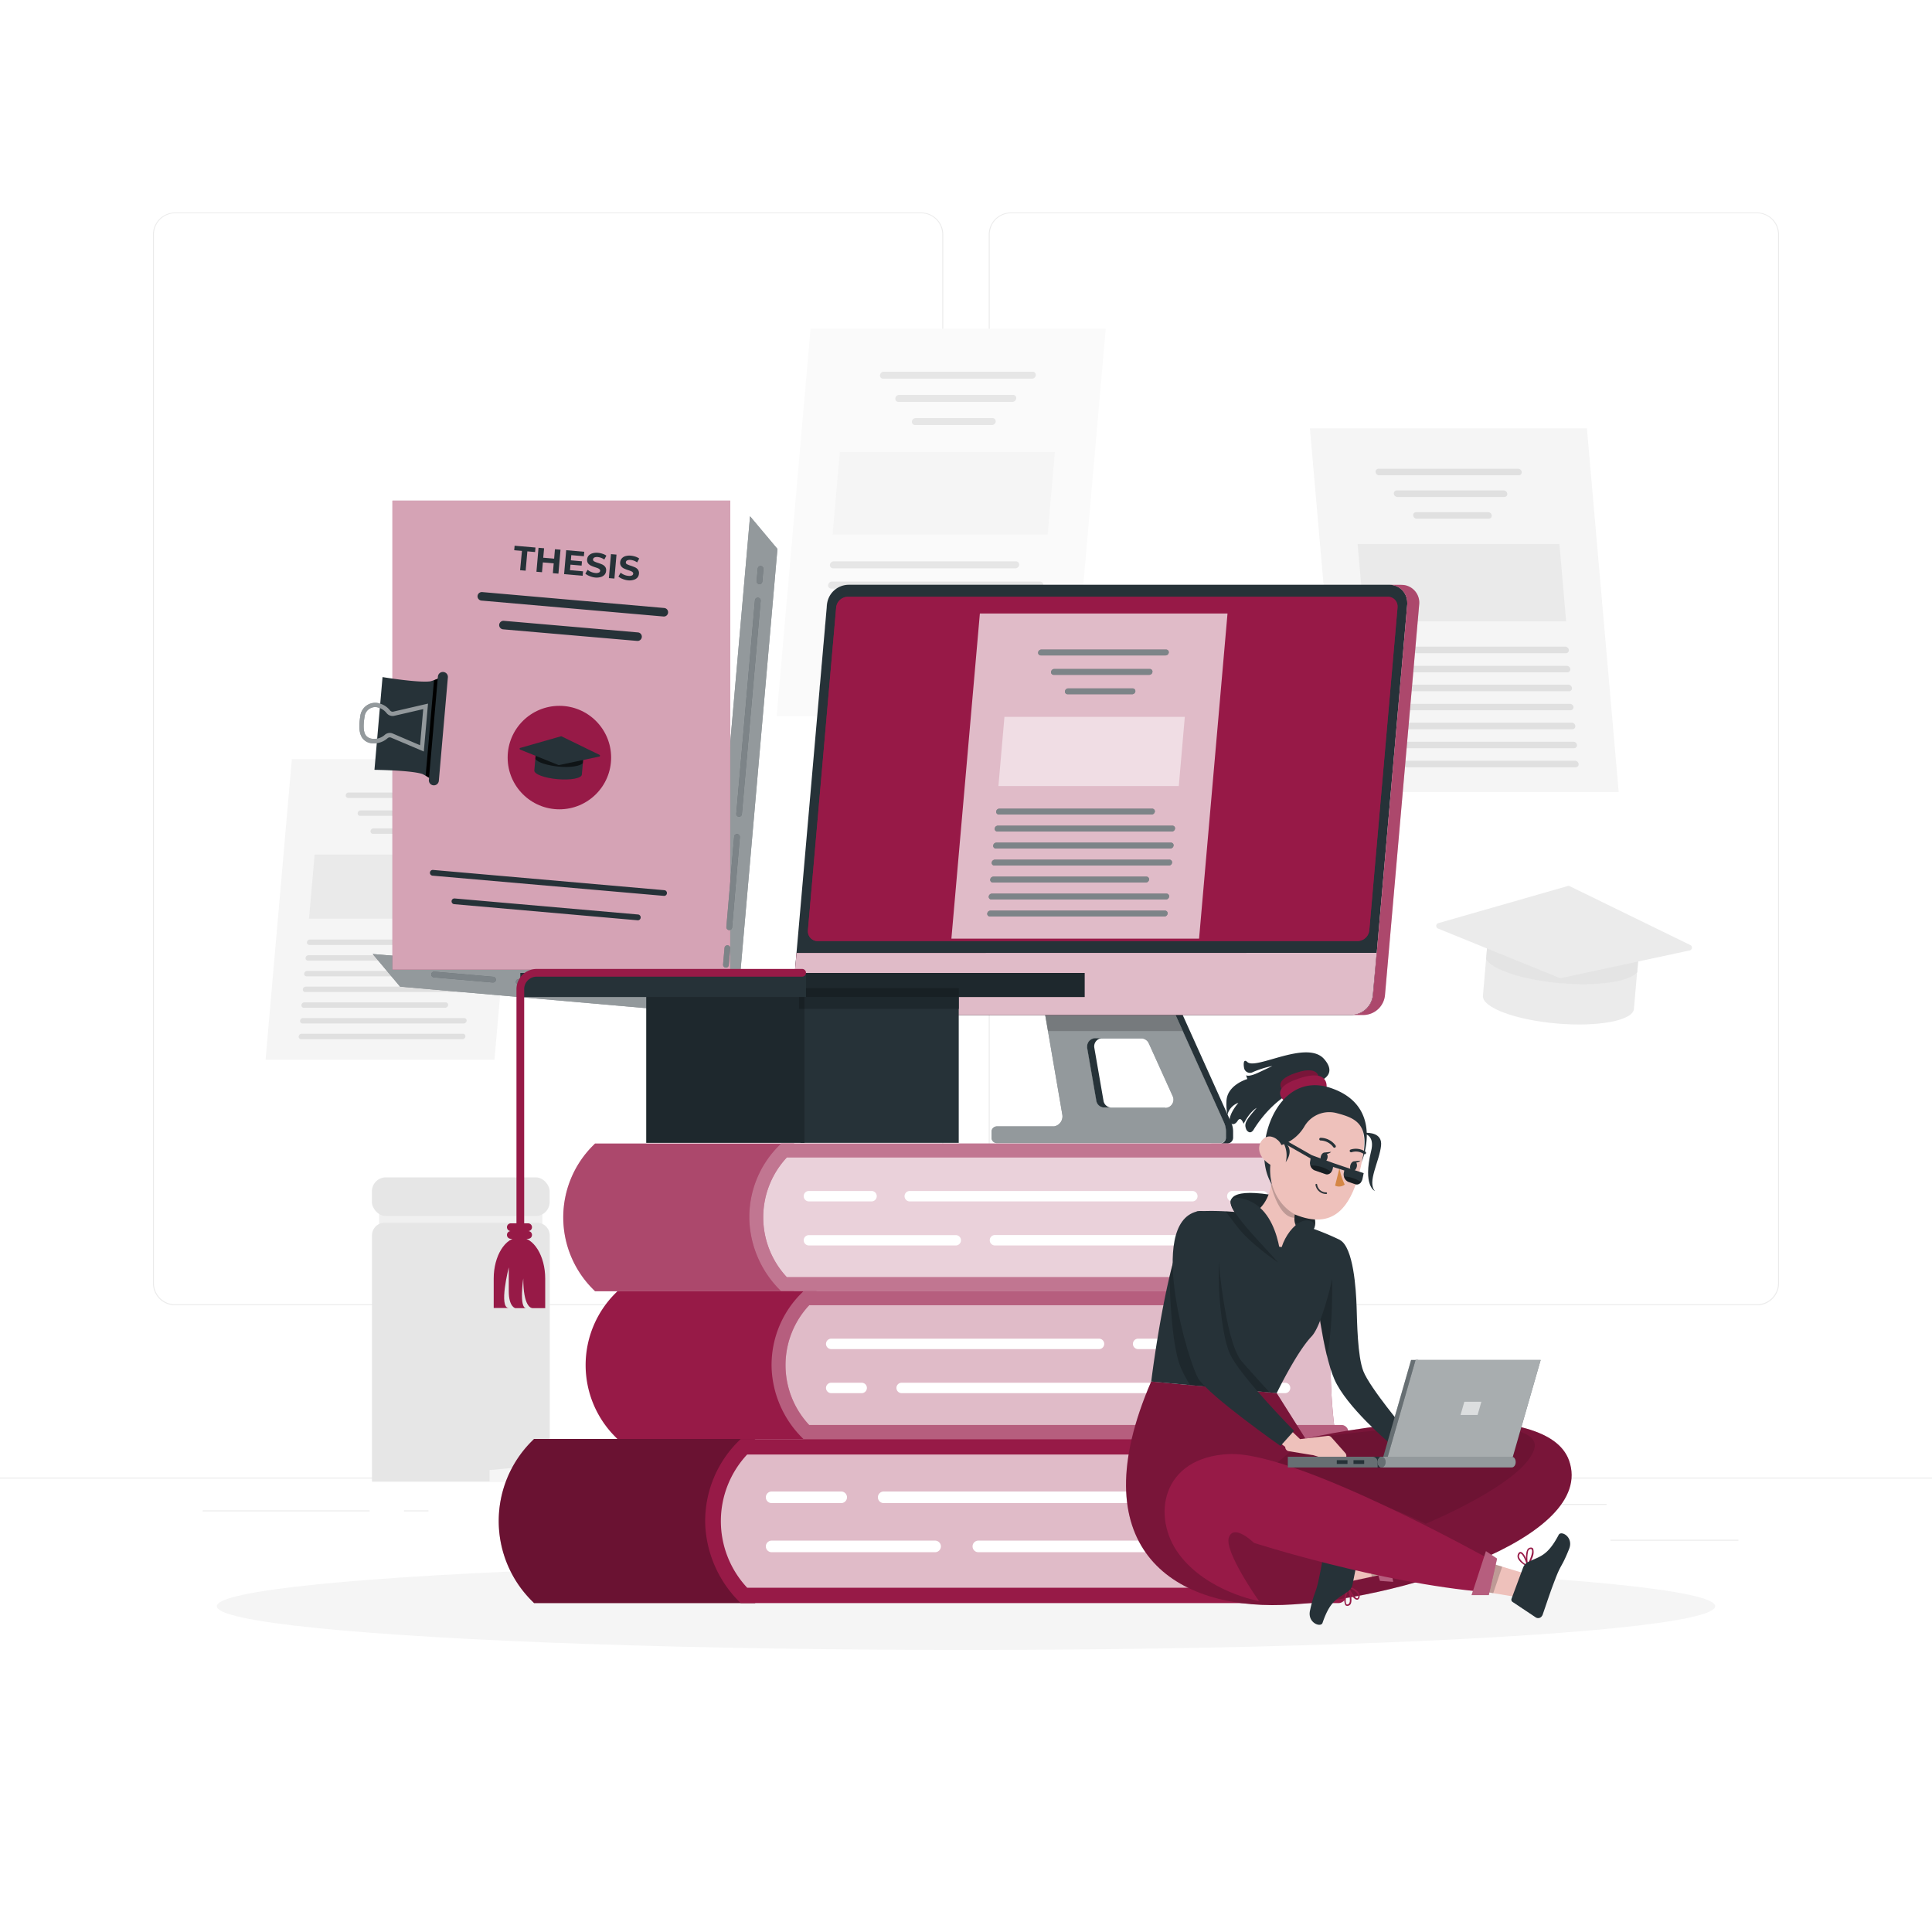 <svg class="animated" id="freepik_stories-thesis" xmlns="http://www.w3.org/2000/svg" viewBox="0 0 500 500" version="1.1" xmlns:xlink="http://www.w3.org/1999/xlink" xmlns:svgjs="http://svgjs.com/svgjs"><style>svg#freepik_stories-thesis:not(.animated) .animable {opacity: 0;}svg#freepik_stories-thesis.animated #freepik--background-complete--inject-13 {animation: 1s 1 forwards cubic-bezier(.36,-0.01,.5,1.38) slideDown;animation-delay: 0s;}svg#freepik_stories-thesis.animated #freepik--Shadow--inject-13 {animation: 1s 1 forwards cubic-bezier(.36,-0.01,.5,1.38) slideLeft;animation-delay: 0s;}svg#freepik_stories-thesis.animated #freepik--Thesis--inject-13 {animation: 1s 1 forwards cubic-bezier(.36,-0.01,.5,1.38) slideUp;animation-delay: 0s;}svg#freepik_stories-thesis.animated #freepik--Device--inject-13 {animation: 1s 1 forwards cubic-bezier(.36,-0.01,.5,1.38) zoomOut;animation-delay: 0s;}svg#freepik_stories-thesis.animated #freepik--graduation-cap--inject-13 {animation: 1s 1 forwards cubic-bezier(.36,-0.01,.5,1.38) slideDown;animation-delay: 0s;}svg#freepik_stories-thesis.animated #freepik--Books--inject-13 {animation: 1s 1 forwards cubic-bezier(.36,-0.01,.5,1.38) fadeIn;animation-delay: 0s;}svg#freepik_stories-thesis.animated #freepik--Character--inject-13 {animation: 1s 1 forwards cubic-bezier(.36,-0.01,.5,1.38) slideLeft;animation-delay: 0s;}            @keyframes slideDown {                0% {                    opacity: 0;                    transform: translateY(-30px);                }                100% {                    opacity: 1;                    transform: translateY(0);                }            }                    @keyframes slideLeft {                0% {                    opacity: 0;                    transform: translateX(-30px);                }                100% {                    opacity: 1;                    transform: translateX(0);                }            }                    @keyframes slideUp {                0% {                    opacity: 0;                    transform: translateY(30px);                }                100% {                    opacity: 1;                    transform: inherit;                }            }                    @keyframes zoomOut {                0% {                    opacity: 0;                    transform: scale(1.5);                }                100% {                    opacity: 1;                    transform: scale(1);                }            }                    @keyframes fadeIn {                0% {                    opacity: 0;                }                100% {                    opacity: 1;                }            }        </style><g id="freepik--background-complete--inject-13" class="animable" style="transform-origin: 250px 228.23px;"><rect x="416.78" y="398.49" width="33.12" height="0.25" style="fill: rgb(235, 235, 235); transform-origin: 433.34px 398.615px;" id="el4at951iob0t" class="animable"></rect><rect x="322.53" y="401.21" width="8.69" height="0.25" style="fill: rgb(235, 235, 235); transform-origin: 326.875px 401.335px;" id="elwodcafm8j6o" class="animable"></rect><rect x="396.59" y="389.21" width="19.19" height="0.25" style="fill: rgb(235, 235, 235); transform-origin: 406.185px 389.335px;" id="el96l86bn1ixp" class="animable"></rect><rect x="52.46" y="390.89" width="43.19" height="0.25" style="fill: rgb(235, 235, 235); transform-origin: 74.055px 391.015px;" id="elsjmjse747mq" class="animable"></rect><rect x="104.56" y="390.89" width="6.33" height="0.25" style="fill: rgb(235, 235, 235); transform-origin: 107.725px 391.015px;" id="els70abhc9n89" class="animable"></rect><rect x="131.47" y="395.11" width="93.68" height="0.25" style="fill: rgb(235, 235, 235); transform-origin: 178.31px 395.235px;" id="elwdk0pdux3sm" class="animable"></rect><path d="M238.4,337.8H45.3a5.71,5.71,0,0,1-5.71-5.71V60.66A5.71,5.71,0,0,1,45.3,55H238.4a5.71,5.71,0,0,1,5.71,5.71V332.09A5.71,5.71,0,0,1,238.4,337.8ZM45.3,55.2a5.47,5.47,0,0,0-5.46,5.46V332.09a5.47,5.47,0,0,0,5.46,5.46H238.4a5.47,5.47,0,0,0,5.46-5.46V60.66a5.47,5.47,0,0,0-5.46-5.46Z" style="fill: rgb(235, 235, 235); transform-origin: 141.85px 196.4px;" id="el8g2gogzl3wh" class="animable"></path><path d="M454.7,337.8H261.6a5.71,5.71,0,0,1-5.71-5.71V60.66A5.71,5.71,0,0,1,261.6,55H454.7a5.71,5.71,0,0,1,5.71,5.71V332.09A5.71,5.71,0,0,1,454.7,337.8ZM261.6,55.2a5.47,5.47,0,0,0-5.46,5.46V332.09a5.47,5.47,0,0,0,5.46,5.46H454.7a5.47,5.47,0,0,0,5.46-5.46V60.66a5.47,5.47,0,0,0-5.46-5.46Z" style="fill: rgb(235, 235, 235); transform-origin: 358.15px 196.4px;" id="elmn92kmu1p8m" class="animable"></path><rect y="382.4" width="500" height="0.25" style="fill: rgb(235, 235, 235); transform-origin: 250px 382.525px;" id="el3hubg98ixhf" class="animable"></rect><polygon points="418.92 204.99 347.23 204.99 339 110.86 410.69 110.86 418.92 204.99" style="fill: rgb(245, 245, 245); transform-origin: 378.96px 157.925px;" id="elw8bnr17c0le" class="animable"></polygon><path d="M393.05,123H356.92a.93.93,0,0,1-.92-.84h0a.77.77,0,0,1,.77-.85H392.9a.94.94,0,0,1,.92.85h0A.75.75,0,0,1,393.05,123Z" style="fill: rgb(224, 224, 224); transform-origin: 374.911px 122.155px;" id="elk64i34vt7p" class="animable"></path><path d="M405.19,169.05H361a.94.94,0,0,1-.92-.85h0a.77.77,0,0,1,.77-.85h44.25a1,1,0,0,1,.92.85h0A.77.77,0,0,1,405.19,169.05Z" style="fill: rgb(224, 224, 224); transform-origin: 383.05px 168.201px;" id="el1z8eloor7eu" class="animable"></path><path d="M405.62,174H355.1a.94.94,0,0,1-.92-.85h0a.77.77,0,0,1,.77-.85h50.53a1,1,0,0,1,.92.85h0A.77.77,0,0,1,405.62,174Z" style="fill: rgb(224, 224, 224); transform-origin: 380.29px 173.15px;" id="elsb5ue7tbqyk" class="animable"></path><path d="M406.06,178.89H355.53a.94.94,0,0,1-.92-.85h0a.77.77,0,0,1,.77-.85h50.53a1,1,0,0,1,.92.85h0A.77.77,0,0,1,406.06,178.89Z" style="fill: rgb(224, 224, 224); transform-origin: 380.72px 178.04px;" id="elzvvdlxwytw" class="animable"></path><path d="M406.49,183.81H356A1,1,0,0,1,355,183h0a.77.77,0,0,1,.77-.85h50.53a.94.94,0,0,1,.92.85h0A.77.77,0,0,1,406.49,183.81Z" style="fill: rgb(224, 224, 224); transform-origin: 381.108px 182.98px;" id="elsd4u7ygejdb" class="animable"></path><path d="M406.92,188.73H362.67a1,1,0,0,1-.92-.85h0a.77.77,0,0,1,.77-.85h44.25a.94.94,0,0,1,.92.85h0A.77.77,0,0,1,406.92,188.73Z" style="fill: rgb(224, 224, 224); transform-origin: 384.72px 187.88px;" id="elhiorjvsisel" class="animable"></path><path d="M407.35,193.65H356.82a1,1,0,0,1-.92-.85h0a.76.76,0,0,1,.78-.84H407.2a.93.93,0,0,1,.92.84h0A.77.77,0,0,1,407.35,193.65Z" style="fill: rgb(224, 224, 224); transform-origin: 382.01px 192.805px;" id="elvy1kbgn2xt" class="animable"></path><path d="M407.78,198.57H357.25a1,1,0,0,1-.92-.85h0a.76.76,0,0,1,.78-.84h50.52a.93.93,0,0,1,.92.84h0A.77.77,0,0,1,407.78,198.57Z" style="fill: rgb(224, 224, 224); transform-origin: 382.44px 197.725px;" id="eljyfgyop4ss" class="animable"></path><path d="M389.31,128.62H361.65a.94.94,0,0,1-.92-.85h0a.76.76,0,0,1,.77-.85h27.66a.94.94,0,0,1,.92.85h0A.76.76,0,0,1,389.31,128.62Z" style="fill: rgb(224, 224, 224); transform-origin: 375.405px 127.77px;" id="ela6w2q3wq02w" class="animable"></path><path d="M385.28,134.24H366.66a.94.94,0,0,1-.92-.85h0a.75.75,0,0,1,.77-.84h18.63a.94.94,0,0,1,.92.84h0A.77.77,0,0,1,385.28,134.24Z" style="fill: rgb(224, 224, 224); transform-origin: 375.899px 133.395px;" id="el97j2ws9jfkm" class="animable"></path><g id="elbdqkzvihvf"><polygon points="405.32 160.82 353.1 160.82 351.35 140.78 403.57 140.78 405.32 160.82" style="fill: rgb(224, 224, 224); opacity: 0.5; transform-origin: 378.335px 150.8px;" class="animable"></polygon></g><polygon points="68.73 274.25 127.97 274.25 134.77 196.47 75.53 196.47 68.73 274.25" style="fill: rgb(245, 245, 245); transform-origin: 101.75px 235.36px;" id="elyi7rrecib9b" class="animable"></polygon><path d="M90.11,206.5H120a.79.79,0,0,0,.76-.7h0a.63.63,0,0,0-.64-.7H90.23a.77.77,0,0,0-.76.7h0A.63.63,0,0,0,90.11,206.5Z" style="fill: rgb(224, 224, 224); transform-origin: 105.115px 205.8px;" id="elfl2aa4kphfu" class="animable"></path><path d="M80.07,244.55h36.56a.77.77,0,0,0,.76-.7h0a.63.63,0,0,0-.64-.7H80.2a.79.79,0,0,0-.77.7h0A.64.64,0,0,0,80.07,244.55Z" style="fill: rgb(224, 224, 224); transform-origin: 98.411px 243.85px;" id="elgpo4gp1ijhj" class="animable"></path><path d="M79.72,248.61h41.74a.77.77,0,0,0,.76-.7h0a.63.63,0,0,0-.64-.7H79.84a.78.78,0,0,0-.76.7h0A.63.63,0,0,0,79.72,248.61Z" style="fill: rgb(224, 224, 224); transform-origin: 100.65px 247.91px;" id="elkqgef9upjap" class="animable"></path><path d="M79.36,252.68h41.75a.78.78,0,0,0,.76-.7h0a.63.63,0,0,0-.64-.7H79.48a.78.78,0,0,0-.76.7h0A.63.63,0,0,0,79.36,252.68Z" style="fill: rgb(224, 224, 224); transform-origin: 100.295px 251.98px;" id="els7iugdhbq2s" class="animable"></path><path d="M79,256.74h41.74a.77.77,0,0,0,.76-.7h0a.63.63,0,0,0-.64-.7H79.13a.78.78,0,0,0-.76.7h0A.63.63,0,0,0,79,256.74Z" style="fill: rgb(224, 224, 224); transform-origin: 99.935px 256.04px;" id="elpy8tsgcckq" class="animable"></path><path d="M78.65,260.81h36.56a.78.78,0,0,0,.76-.7h0a.63.63,0,0,0-.64-.7H78.77a.78.78,0,0,0-.76.7h0A.63.63,0,0,0,78.65,260.81Z" style="fill: rgb(224, 224, 224); transform-origin: 96.99px 260.11px;" id="elbx7r83v61tq" class="animable"></path><path d="M78.29,264.88H120a.78.78,0,0,0,.76-.7h0a.63.63,0,0,0-.64-.7H78.42a.77.77,0,0,0-.76.7h0A.63.63,0,0,0,78.29,264.88Z" style="fill: rgb(224, 224, 224); transform-origin: 99.21px 264.18px;" id="eldihsfjuhojw" class="animable"></path><path d="M77.94,268.94h41.74a.77.77,0,0,0,.76-.7h0a.62.62,0,0,0-.63-.7H78.06a.77.77,0,0,0-.76.7h0A.63.63,0,0,0,77.94,268.94Z" style="fill: rgb(224, 224, 224); transform-origin: 98.871px 268.24px;" id="elzfbsce3g83q" class="animable"></path><path d="M93.2,211.14h22.85a.77.77,0,0,0,.76-.7h0a.63.63,0,0,0-.63-.7H93.32a.78.78,0,0,0-.76.7h0A.63.63,0,0,0,93.2,211.14Z" style="fill: rgb(224, 224, 224); transform-origin: 104.685px 210.44px;" id="el1ho5rkzi1ms" class="animable"></path><path d="M96.52,215.79h15.4a.79.79,0,0,0,.76-.7h0a.64.64,0,0,0-.64-.7H96.65a.77.77,0,0,0-.76.7h0A.63.63,0,0,0,96.52,215.79Z" style="fill: rgb(224, 224, 224); transform-origin: 104.284px 215.09px;" id="elrh21rs8qfsa" class="animable"></path><g id="el01b19mccll6i"><polygon points="79.97 237.75 123.11 237.75 124.56 221.19 81.42 221.19 79.97 237.75" style="fill: rgb(224, 224, 224); opacity: 0.5; transform-origin: 102.265px 229.47px;" class="animable"></polygon></g><polygon points="201 185.38 277.38 185.38 286.16 85.08 209.77 85.08 201 185.38" style="fill: rgb(250, 250, 250); transform-origin: 243.58px 135.23px;" id="ely8uvqoohygi" class="animable"></polygon><path d="M228.56,98h38.5a1,1,0,0,0,1-.9h0a.81.81,0,0,0-.82-.9h-38.5a1,1,0,0,0-1,.9h0A.81.81,0,0,0,228.56,98Z" style="fill: rgb(230, 230, 230); transform-origin: 247.9px 97.1px;" id="elvnd59974kod" class="animable"></path><path d="M215.62,147.08h47.14a1,1,0,0,0,1-.9h0a.82.82,0,0,0-.83-.9H215.78a1,1,0,0,0-1,.9h0A.81.81,0,0,0,215.62,147.08Z" style="fill: rgb(230, 230, 230); transform-origin: 239.269px 146.18px;" id="elhjcwcz6u9fr" class="animable"></path><path d="M215.17,152.33H269a1,1,0,0,0,1-.91h0a.82.82,0,0,0-.83-.9H215.32a1,1,0,0,0-1,.9h0A.83.83,0,0,0,215.17,152.33Z" style="fill: rgb(230, 230, 230); transform-origin: 242.16px 151.425px;" id="elbubjblkfpn4" class="animable"></path><path d="M214.71,157.57h53.83a1,1,0,0,0,1-.9h0a.82.82,0,0,0-.82-.91H214.86a1,1,0,0,0-1,.91h0A.82.82,0,0,0,214.71,157.57Z" style="fill: rgb(230, 230, 230); transform-origin: 241.7px 156.665px;" id="eltrcsfcvu67c" class="animable"></path><path d="M214.25,162.81h53.83a1,1,0,0,0,1-.9h0a.81.81,0,0,0-.82-.9H214.41a1,1,0,0,0-1,.9h0A.82.82,0,0,0,214.25,162.81Z" style="fill: rgb(230, 230, 230); transform-origin: 241.246px 161.91px;" id="el9puj4utjn0s" class="animable"></path><path d="M213.79,168.05h47.14a1,1,0,0,0,1-.9h0a.81.81,0,0,0-.82-.9H214a1,1,0,0,0-1,.9h0A.8.8,0,0,0,213.79,168.05Z" style="fill: rgb(230, 230, 230); transform-origin: 237.464px 167.15px;" id="elv07qv0xon8" class="animable"></path><path d="M213.33,173.3h53.83a1,1,0,0,0,1-.91h0a.8.8,0,0,0-.82-.9H213.49a1,1,0,0,0-1,.9h0A.81.81,0,0,0,213.33,173.3Z" style="fill: rgb(230, 230, 230); transform-origin: 240.325px 172.395px;" id="elk1ma126aluo" class="animable"></path><path d="M212.87,178.54H266.7a1,1,0,0,0,1-.9h0a.81.81,0,0,0-.82-.91H213a1,1,0,0,0-1,.91h0A.81.81,0,0,0,212.87,178.54Z" style="fill: rgb(230, 230, 230); transform-origin: 239.85px 177.636px;" id="ely7u7xvjj0dl" class="animable"></path><path d="M232.55,104H262a1,1,0,0,0,1-.9h0a.8.8,0,0,0-.82-.9H232.71a1,1,0,0,0-1,.9h0A.8.8,0,0,0,232.55,104Z" style="fill: rgb(230, 230, 230); transform-origin: 247.355px 103.1px;" id="el58wym1qt0ao" class="animable"></path><path d="M236.84,110h19.85a1,1,0,0,0,1-.9h0a.82.82,0,0,0-.83-.9H237a1,1,0,0,0-1,.9h0A.82.82,0,0,0,236.84,110Z" style="fill: rgb(230, 230, 230); transform-origin: 246.845px 109.1px;" id="el7zvc6ay2g8n" class="animable"></path><g id="elc3861fyui1a"><polygon points="215.49 138.31 271.13 138.31 272.99 116.96 217.36 116.96 215.49 138.31" style="fill: rgb(240, 240, 240); opacity: 0.5; transform-origin: 244.24px 127.635px;" class="animable"></polygon></g><path d="M422.86,261.11c-.26,3-9.24,4.71-20,3.77s-19.35-4.17-19.08-7.19l1.15-13.21L424,247.9Z" style="fill: rgb(235, 235, 235); transform-origin: 403.887px 254.809px;" id="elypdtky0g2zb" class="animable"></path><g id="el5tley77pqdo"><path d="M384.57,248.17c1.49,2.74,9.42,5.41,19.16,6.27s18-.4,20-2.84l.32-3.7-39.13-3.42Z" style="fill: rgb(224, 224, 224); opacity: 0.6; transform-origin: 404.31px 249.595px;" class="animable"></path></g><path d="M403.63,253.1l-31.47-12.79a.74.74,0,0,1,.07-1.4l33.44-9.59a.72.72,0,0,1,.52,0l31.27,15.26a.74.74,0,0,1-.17,1.39l-33.22,7.13A.74.74,0,0,1,403.63,253.1Z" style="fill: rgb(235, 235, 235); transform-origin: 404.785px 241.202px;" id="els7jc4culojl" class="animable"></path><rect x="98.12" y="312.7" width="42.25" height="6.5" style="fill: rgb(240, 240, 240); transform-origin: 119.245px 315.95px;" id="elxzxbuyb3onk" class="animable"></rect><path d="M99.52,316.45H139a3.27,3.27,0,0,1,3.27,3.27v63.73h-46V319.72a3.26,3.26,0,0,1,3.27-3.27Z" style="fill: rgb(230, 230, 230); transform-origin: 119.27px 349.95px;" id="ela2ylg6lski9" class="animable"></path><rect x="96.25" y="304.7" width="46" height="10" rx="3.61" style="fill: rgb(230, 230, 230); transform-origin: 119.25px 309.7px;" id="elo78ojdznyl" class="animable"></rect><polygon points="148.2 383.45 126.7 383.45 126.7 380.45 148.2 378.45 148.2 383.45" style="fill: rgb(245, 245, 245); transform-origin: 137.45px 380.95px;" id="elbykrj9qd2b" class="animable"></polygon></g><g id="freepik--Shadow--inject-13" class="animable" style="transform-origin: 250px 415.69px;"><ellipse id="freepik--path--inject-13" cx="250" cy="415.69" rx="193.89" ry="11.32" style="fill: rgb(245, 245, 245); transform-origin: 250px 415.69px;" class="animable"></ellipse></g><g id="freepik--Thesis--inject-13" class="animable" style="transform-origin: 147.103px 194.476px;"><polygon points="194.11 133.61 183.53 254.51 96.45 246.89 103.54 255.34 190.62 262.96 201.2 142.06 194.11 133.61" style="fill: rgb(38, 50, 56); transform-origin: 148.825px 198.285px;" id="elrlot5gh5348" class="animable"></polygon><g id="elb0x7yu3px4l"><polygon points="194.11 133.61 183.53 254.51 96.45 246.89 103.54 255.34 190.62 262.96 201.2 142.06 194.11 133.61" style="fill: rgb(255, 255, 255); opacity: 0.5; transform-origin: 148.825px 198.285px;" class="animable"></polygon></g><g id="elxl7blt551q"><rect x="101.57" y="129.57" width="87.41" height="121.37" style="fill: rgb(151, 26, 71); transform-origin: 145.275px 190.255px; transform: rotate(5deg);" class="animable"></rect></g><g id="ele33bducvfk"><rect x="101.57" y="129.57" width="87.41" height="121.37" style="fill: rgb(255, 255, 255); opacity: 0.6; transform-origin: 145.275px 190.255px; transform: rotate(5deg);" class="animable"></rect></g><path d="M196.49,151.17h0a.74.74,0,0,1-.67-.81l.28-3.19a.74.74,0,0,1,.8-.68h0a.74.74,0,0,1,.67.8l-.28,3.2A.74.74,0,0,1,196.49,151.17Z" style="fill: rgb(38, 50, 56); transform-origin: 196.695px 148.83px;" id="elowofy4j0ei" class="animable"></path><path d="M191.22,211.37h0a.73.73,0,0,1-.67-.8l4.83-55.22a.73.73,0,0,1,.8-.67h0a.74.74,0,0,1,.68.8L192,210.7A.73.73,0,0,1,191.22,211.37Z" style="fill: rgb(38, 50, 56); transform-origin: 193.705px 183.024px;" id="eluuewqgq4dqp" class="animable"></path><path d="M188.66,240.71h0a.76.76,0,0,1-.68-.81L190,216.53a.73.73,0,0,1,.8-.67h0a.74.74,0,0,1,.67.8l-2,23.37A.75.75,0,0,1,188.66,240.71Z" style="fill: rgb(38, 50, 56); transform-origin: 189.725px 228.285px;" id="elf3yjbl1k4s" class="animable"></path><path d="M187.81,250.42h0a.74.74,0,0,1-.68-.8l.38-4.3a.74.74,0,0,1,.8-.68h0a.74.74,0,0,1,.67.8l-.37,4.31A.74.74,0,0,1,187.81,250.42Z" style="fill: rgb(38, 50, 56); transform-origin: 188.055px 247.53px;" id="eldhp1jj1ibqc" class="animable"></path><path d="M127.53,254.27l-15.25-1.33a.75.75,0,0,1-.67-.81h0a.74.74,0,0,1,.8-.67l15.25,1.33a.76.76,0,0,1,.68.81h0A.75.75,0,0,1,127.53,254.27Z" style="fill: rgb(38, 50, 56); transform-origin: 119.975px 252.865px;" id="elgv4hwk4zgas" class="animable"></path><path d="M164.92,257.54l-30.74-2.69a.74.74,0,0,1-.68-.8h0a.74.74,0,0,1,.81-.67l30.74,2.69a.74.74,0,0,1,.68.8h0A.74.74,0,0,1,164.92,257.54Z" style="fill: rgb(38, 50, 56); transform-origin: 149.615px 255.46px;" id="el6kfezytkzmi" class="animable"></path><path d="M173.53,258.29l-4.18-.36a.74.74,0,0,1-.67-.8h0a.74.74,0,0,1,.8-.68l4.18.37a.74.74,0,0,1,.68.8h0A.74.74,0,0,1,173.53,258.29Z" style="fill: rgb(38, 50, 56); transform-origin: 171.51px 257.371px;" id="eledn1aqs5nrq" class="animable"></path><g id="el7uaty2w9zed"><g style="opacity: 0.4; transform-origin: 154.59px 202.39px;" class="animable"><path d="M196.49,151.17h0a.74.74,0,0,1-.67-.81l.28-3.19a.74.74,0,0,1,.8-.68h0a.74.74,0,0,1,.67.8l-.28,3.2A.74.74,0,0,1,196.49,151.17Z" style="fill: rgb(255, 255, 255); transform-origin: 196.695px 148.83px;" id="ellwlagpx0bxi" class="animable"></path><path d="M191.22,211.37h0a.73.73,0,0,1-.67-.8l4.83-55.22a.73.73,0,0,1,.8-.67h0a.74.74,0,0,1,.68.8L192,210.7A.73.73,0,0,1,191.22,211.37Z" style="fill: rgb(255, 255, 255); transform-origin: 193.705px 183.024px;" id="elxgi7pmtd53" class="animable"></path><path d="M188.66,240.71h0a.76.76,0,0,1-.68-.81L190,216.53a.73.73,0,0,1,.8-.67h0a.74.74,0,0,1,.67.8l-2,23.37A.75.75,0,0,1,188.66,240.71Z" style="fill: rgb(255, 255, 255); transform-origin: 189.725px 228.285px;" id="el1qhafan8br5j" class="animable"></path><path d="M187.81,250.42h0a.74.74,0,0,1-.68-.8l.38-4.3a.74.74,0,0,1,.8-.68h0a.74.74,0,0,1,.67.8l-.37,4.31A.74.74,0,0,1,187.81,250.42Z" style="fill: rgb(255, 255, 255); transform-origin: 188.055px 247.53px;" id="elywicw9i84r" class="animable"></path><path d="M127.53,254.27l-15.25-1.33a.75.75,0,0,1-.67-.81h0a.74.74,0,0,1,.8-.67l15.25,1.33a.76.76,0,0,1,.68.81h0A.75.75,0,0,1,127.53,254.27Z" style="fill: rgb(255, 255, 255); transform-origin: 119.975px 252.865px;" id="elw67j77p9wo" class="animable"></path><path d="M164.92,257.54l-30.74-2.69a.74.74,0,0,1-.68-.8h0a.74.74,0,0,1,.81-.67l30.74,2.69a.74.74,0,0,1,.68.8h0A.74.74,0,0,1,164.92,257.54Z" style="fill: rgb(255, 255, 255); transform-origin: 149.615px 255.46px;" id="elothr6g6lgjl" class="animable"></path><path d="M173.53,258.29l-4.18-.36a.74.74,0,0,1-.67-.8h0a.74.74,0,0,1,.8-.68l4.18.37a.74.74,0,0,1,.68.8h0A.74.74,0,0,1,173.53,258.29Z" style="fill: rgb(255, 255, 255); transform-origin: 171.51px 257.371px;" id="elzn0oyi1zw4j" class="animable"></path></g></g><path d="M111.41,176.32c-3.09.45-12.41-1.09-12.41-1.09l-2.09,24s9.44.1,12.4,1.08a17.94,17.94,0,0,1,2.61,1.58l2.33-26.66A17.6,17.6,0,0,1,111.41,176.32Z" style="fill: rgb(38, 50, 56); transform-origin: 105.58px 188.56px;" id="elesw162e9qed" class="animable"></path><path d="M110.16,200.72c.81.48,1.76,1.15,1.76,1.15l2.33-26.66s-1,.5-1.93.83Z" id="elalmp7q8s56n" class="animable" style="transform-origin: 112.205px 188.54px;"></path><path d="M112.17,203.24h0a1.3,1.3,0,0,1-1.18-1.4l2.34-26.75a1.29,1.29,0,0,1,1.41-1.18h0a1.28,1.28,0,0,1,1.17,1.4l-2.34,26.75A1.29,1.29,0,0,1,112.17,203.24Z" style="fill: rgb(38, 50, 56); transform-origin: 113.451px 188.575px;" id="elw7mh7m4a9l" class="animable"></path><path d="M110.77,182.09l-1.09,12.4-8.49-3.6a.87.87,0,0,0-.9.17,5.22,5.22,0,0,1-3.92,1.3,3.4,3.4,0,0,1-2.5-1.24c-1.13-1.44-.94-3.79-.61-5.9a3.89,3.89,0,0,1,4.25-3.31,5.22,5.22,0,0,1,3.41,1.92.86.86,0,0,0,.86.34Zm-2.06,10.78.82-9.35-7.5,1.73a2,2,0,0,1-2-.72A4.12,4.12,0,0,0,97.36,183a2.78,2.78,0,0,0-3,2.39c-.28,1.76-.49,3.92.38,5a2.35,2.35,0,0,0,1.72.81,4.09,4.09,0,0,0,3.1-1,1.94,1.94,0,0,1,2.06-.37Z" style="fill: rgb(38, 50, 56); transform-origin: 101.888px 188.19px;" id="elff18nuqpc8e" class="animable"></path><g id="el29drh7pg3aq"><g style="opacity: 0.5; transform-origin: 101.888px 188.19px;" class="animable"><path d="M110.77,182.09l-1.09,12.4-8.49-3.6a.87.87,0,0,0-.9.17,5.22,5.22,0,0,1-3.92,1.3,3.4,3.4,0,0,1-2.5-1.24c-1.13-1.44-.94-3.79-.61-5.9a3.89,3.89,0,0,1,4.25-3.31,5.22,5.22,0,0,1,3.41,1.92.86.86,0,0,0,.86.34Zm-2.06,10.78.82-9.35-7.5,1.73a2,2,0,0,1-2-.72A4.12,4.12,0,0,0,97.36,183a2.78,2.78,0,0,0-3,2.39c-.28,1.76-.49,3.92.38,5a2.35,2.35,0,0,0,1.72.81,4.09,4.09,0,0,0,3.1-1,1.94,1.94,0,0,1,2.06-.37Z" style="fill: rgb(255, 255, 255); transform-origin: 101.888px 188.19px;" id="elq4fkero3ewh" class="animable"></path></g></g><path d="M135.08,142.57l-2-.17.1-1.17,5.4.47-.1,1.17-2-.18-.44,5-1.44-.12Z" style="fill: rgb(38, 50, 56); transform-origin: 135.83px 144.46px;" id="el77r8ewuuda" class="animable"></path><path d="M145.06,142.26l-.54,6.2-1.44-.12.22-2.54-2.81-.25-.22,2.54-1.44-.12.54-6.2,1.44.12-.22,2.45,2.82.24.21-2.44Z" style="fill: rgb(38, 50, 56); transform-origin: 141.945px 145.115px;" id="elqmt960ut08" class="animable"></path><path d="M150.89,147.86l-.1,1.15-4.8-.42.54-6.2,4.68.41-.1,1.15-3.26-.28-.11,1.34,2.87.26-.09,1.11-2.88-.25-.13,1.43Z" style="fill: rgb(38, 50, 56); transform-origin: 148.6px 145.7px;" id="elimkeleog1ip" class="animable"></path><path d="M152.55,149.07a3.52,3.52,0,0,1-1.06-.61l.59-1a3.18,3.18,0,0,0,.9.55,3.92,3.92,0,0,0,1.08.28,1.74,1.74,0,0,0,.92-.11.54.54,0,0,0,.34-.45.51.51,0,0,0-.14-.39,1.45,1.45,0,0,0-.42-.27c-.18-.08-.42-.16-.72-.26a9.28,9.28,0,0,1-1.13-.44,2,2,0,0,1-.73-.6,1.49,1.49,0,0,1-.23-1,1.72,1.72,0,0,1,.37-.95,2.1,2.1,0,0,1,1-.62,3.7,3.7,0,0,1,1.46-.13,5,5,0,0,1,1.15.25,3.27,3.27,0,0,1,1,.49l-.54,1a3.5,3.5,0,0,0-1.67-.64,1.71,1.71,0,0,0-.91.12.61.61,0,0,0-.33.49.5.5,0,0,0,.29.5,5.2,5.2,0,0,0,1,.4,11.55,11.55,0,0,1,1.13.43,2,2,0,0,1,.73.6,1.43,1.43,0,0,1,.23,1,1.66,1.66,0,0,1-.38,1,2.05,2.05,0,0,1-1,.62,3.77,3.77,0,0,1-1.47.13A5.11,5.11,0,0,1,152.55,149.07Z" style="fill: rgb(38, 50, 56); transform-origin: 154.21px 146.265px;" id="elenb31lj4zqj" class="animable"></path><path d="M158.12,143.41l1.43.12-.54,6.2-1.43-.12Z" style="fill: rgb(38, 50, 56); transform-origin: 158.565px 146.57px;" id="el9s4gfwvelql" class="animable"></path><path d="M161.11,149.82a3.4,3.4,0,0,1-1.06-.61l.58-1a3.24,3.24,0,0,0,.91.55,3.43,3.43,0,0,0,1.08.27,1.67,1.67,0,0,0,.92-.1.54.54,0,0,0,.33-.46.44.44,0,0,0-.14-.38,1.17,1.17,0,0,0-.42-.27,7.24,7.24,0,0,0-.71-.26,8.67,8.67,0,0,1-1.13-.44,1.8,1.8,0,0,1-.73-.61,1.45,1.45,0,0,1-.24-1,1.73,1.73,0,0,1,.38-.95,2,2,0,0,1,.94-.62,3.74,3.74,0,0,1,1.46-.13,5.46,5.46,0,0,1,1.15.24,3.62,3.62,0,0,1,1,.5l-.54,1a3.43,3.43,0,0,0-1.68-.64,1.66,1.66,0,0,0-.9.12.58.58,0,0,0-.34.49.5.5,0,0,0,.29.5,6,6,0,0,0,1,.39,11.28,11.28,0,0,1,1.13.44,1.93,1.93,0,0,1,.73.6,1.48,1.48,0,0,1,.24,1,1.73,1.73,0,0,1-.38,1,2,2,0,0,1-1,.61,3.61,3.61,0,0,1-1.47.13A5,5,0,0,1,161.11,149.82Z" style="fill: rgb(38, 50, 56); transform-origin: 162.74px 147.001px;" id="eljb5eulfyg2l" class="animable"></path><path d="M171.7,159.55l-47.11-4.12a1.11,1.11,0,0,1-1-1.2h0a1.12,1.12,0,0,1,1.21-1l47.1,4.12a1.1,1.1,0,0,1,1,1.2h0A1.1,1.1,0,0,1,171.7,159.55Z" style="fill: rgb(38, 50, 56); transform-origin: 148.245px 156.39px;" id="elea2zs5sa7pf" class="animable"></path><path d="M164.9,165.87l-34.71-3a1.11,1.11,0,0,1-1-1.2h0a1.12,1.12,0,0,1,1.21-1l34.7,3a1.1,1.1,0,0,1,1,1.2h0A1.11,1.11,0,0,1,164.9,165.87Z" style="fill: rgb(38, 50, 56); transform-origin: 147.645px 163.27px;" id="elc8mqfhpfh25" class="animable"></path><path d="M172.6,231.18a.73.73,0,0,1-.8.67l-59.86-5.23a.74.74,0,0,1-.67-.81h0a.73.73,0,0,1,.8-.67l59.86,5.24a.73.73,0,0,1,.67.8Z" style="fill: rgb(38, 50, 56); transform-origin: 141.935px 228.495px;" id="el7og3w70ohw3" class="animable"></path><path d="M165.8,237.5a.73.73,0,0,1-.8.67L117.54,234a.74.74,0,0,1-.67-.8h0a.74.74,0,0,1,.8-.68l47.46,4.15a.74.74,0,0,1,.67.81Z" style="fill: rgb(38, 50, 56); transform-origin: 141.335px 235.345px;" id="el02gpvmxrtp5c" class="animable"></path><g id="el0u43ghnx6ap"><circle cx="144.77" cy="196.06" r="13.39" style="fill: rgb(151, 26, 71); transform-origin: 144.77px 196.06px; transform: rotate(-40deg);" class="animable"></circle></g><path d="M150.58,200.47c-.08.95-2.9,1.48-6.3,1.18s-6.08-1.31-6-2.26l.37-4.15,12.3,1.07Z" style="fill: rgb(38, 50, 56); transform-origin: 144.614px 198.487px;" id="elphopjo2u3d" class="animable"></path><g id="eltp9nno4o5w"><path d="M138.55,196.4c.47.86,3,1.7,6,2s5.66-.13,6.28-.9l.1-1.16-12.3-1.07Z" style="opacity: 0.6; transform-origin: 144.74px 196.883px;" class="animable"></path></g><path d="M144.54,198l-9.9-4a.23.23,0,0,1,0-.44l10.51-3a.18.18,0,0,1,.16,0l9.83,4.79a.24.24,0,0,1,0,.44L144.68,198A.32.32,0,0,1,144.54,198Z" style="fill: rgb(38, 50, 56); transform-origin: 144.881px 194.274px;" id="elfrqtwnb5uq" class="animable"></path></g><g id="freepik--Device--inject-13" class="animable" style="transform-origin: 286.219px 223.639px;"><path d="M316.76,290.51l-14-31.09H269.94l5,29.09a2.63,2.63,0,0,1-2.14,3l-.42,0H258a1.39,1.39,0,0,0-1.39,1.39h0v1.54a1.39,1.39,0,0,0,1.39,1.39h57.73a1.51,1.51,0,0,0,1.51-1.51v-1.6A5.49,5.49,0,0,0,316.76,290.51Zm-15.18-3.84H285.83a2.1,2.1,0,0,1-2.07-1.75l-2.38-13.73a2.1,2.1,0,0,1,1.72-2.43l.36,0h11.91a2.1,2.1,0,0,1,1.92,1.23l6.21,13.73a2.13,2.13,0,0,1-1.92,3Z" style="fill: rgb(38, 50, 56); transform-origin: 286.925px 277.625px;" id="el9ycrsotoy27" class="animable"></path><g id="elk6afzf3xu2c"><path d="M316.76,290.51l-14-31.09H269.94l5,29.09a2.63,2.63,0,0,1-2.14,3l-.42,0H258a1.39,1.39,0,0,0-1.39,1.39h0v1.54a1.39,1.39,0,0,0,1.39,1.39h57.73a1.51,1.51,0,0,0,1.51-1.51v-1.6A5.49,5.49,0,0,0,316.76,290.51Zm-15.18-3.84H285.83a2.1,2.1,0,0,1-2.07-1.75l-2.38-13.73a2.1,2.1,0,0,1,1.72-2.43l.36,0h11.91a2.1,2.1,0,0,1,1.92,1.23l6.21,13.73a2.13,2.13,0,0,1-1.92,3Z" style="fill: rgb(255, 255, 255); opacity: 0.5; transform-origin: 286.925px 277.625px;" class="animable"></path></g><g id="elojoxed1ddyr"><path d="M301.58,286.67H285.83a2.1,2.1,0,0,1-2.07-1.75l-2.38-13.73a2.1,2.1,0,0,1,1.72-2.43l.36,0h11.91a2.1,2.1,0,0,1,1.92,1.23l6.21,13.73a2.13,2.13,0,0,1-1.92,3Z" style="fill: rgb(255, 255, 255); isolation: isolate; opacity: 0.2; transform-origin: 292.517px 277.74px;" class="animable"></path></g><path d="M285.31,268.7h-1.85a2.1,2.1,0,0,0-2.11,2.1,2.19,2.19,0,0,0,0,.36l2.38,13.73a2.08,2.08,0,0,0,2.07,1.74h1.86a2.08,2.08,0,0,1-2.07-1.74l-2.38-13.73a2.09,2.09,0,0,1,1.72-2.43A2.07,2.07,0,0,1,285.31,268.7Z" style="fill: rgb(38, 50, 56); transform-origin: 284.501px 277.665px;" id="ely9sb83k78v" class="animable"></path><path d="M318.62,290.51l-14-31.07h-1.85l14,31.07a5.58,5.58,0,0,1,.5,2.31v1.61a1.52,1.52,0,0,1-1.51,1.51h1.86a1.52,1.52,0,0,0,1.51-1.51v-1.61A5.58,5.58,0,0,0,318.62,290.51Z" style="fill: rgb(38, 50, 56); transform-origin: 310.95px 277.69px;" id="el7zgyon2w3j6" class="animable"></path><g id="elp3i9z6pto4"><polygon points="302.72 259.42 269.93 259.42 271.22 266.84 306.08 266.84 302.72 259.42" style="isolation: isolate; opacity: 0.2; transform-origin: 288.005px 263.13px;" class="animable"></polygon></g><path d="M349.76,262.68H209.87a4.62,4.62,0,0,1-4.69-4.52,4.16,4.16,0,0,1,0-.61l8.84-101.09a5.68,5.68,0,0,1,5.56-5.12H359.5a4.59,4.59,0,0,1,4.69,4.52,4,4,0,0,1,0,.6l-8.85,101.1A5.69,5.69,0,0,1,349.76,262.68Z" style="fill: rgb(38, 50, 56); transform-origin: 284.685px 207.01px;" id="eltzcfl1cy3ms" class="animable"></path><path d="M206.16,246.63l-1,10.93a4.59,4.59,0,0,0,4.06,5.09,3,3,0,0,0,.6,0h139.9a5.68,5.68,0,0,0,5.56-5.12l1-10.93Z" style="fill: rgb(151, 26, 71); transform-origin: 280.705px 254.633px;" id="el0eyu5p14gv0j" class="animable"></path><g id="eltf2yan7ncmj"><path d="M206.16,246.63l-1,10.93a4.59,4.59,0,0,0,4.06,5.09,3,3,0,0,0,.6,0h139.9a5.68,5.68,0,0,0,5.56-5.12l1-10.93Z" style="fill: rgb(255, 255, 255); isolation: isolate; opacity: 0.7; transform-origin: 280.705px 254.633px;" class="animable"></path></g><path d="M351.34,243.54H211.63a2.49,2.49,0,0,1-2.54-2.45,1.69,1.69,0,0,1,0-.32l7.31-83.55a3.08,3.08,0,0,1,3-2.77H359.14a2.49,2.49,0,0,1,2.54,2.45c0,.1,0,.21,0,.32l-7.31,83.55A3.09,3.09,0,0,1,351.34,243.54Z" style="fill: rgb(151, 26, 71); transform-origin: 285.381px 198.995px;" id="elu6t3808ln8e" class="animable"></path><g id="elo1kmyv6d8m8"><path d="M351.34,243.54H211.63a2.49,2.49,0,0,1-2.54-2.45,1.69,1.69,0,0,1,0-.32l7.31-83.55a3.08,3.08,0,0,1,3-2.77H359.14a2.49,2.49,0,0,1,2.54,2.45c0,.1,0,.21,0,.32l-7.31,83.55A3.09,3.09,0,0,1,351.34,243.54Z" style="fill: rgb(151, 26, 71); isolation: isolate; opacity: 0.8; transform-origin: 285.381px 198.995px;" class="animable"></path></g><path d="M362.6,151.36h-3.1a4.59,4.59,0,0,1,4.69,4.52,4,4,0,0,1,0,.6l-8.85,101.08a5.68,5.68,0,0,1-5.56,5.12h3.1a5.67,5.67,0,0,0,5.55-5.12l8.85-101.09a4.6,4.6,0,0,0-4.07-5.08Z" style="fill: rgb(151, 26, 71); transform-origin: 358.544px 207.019px;" id="elp3yaw846g38" class="animable"></path><g id="eljku5zvs5af"><path d="M362.6,151.36h-3.1a4.59,4.59,0,0,1,4.69,4.52,4,4,0,0,1,0,.6l-8.85,101.08a5.68,5.68,0,0,1-5.56,5.12h3.1a5.67,5.67,0,0,0,5.55-5.12l8.85-101.09a4.6,4.6,0,0,0-4.07-5.08Z" style="fill: rgb(255, 255, 255); isolation: isolate; opacity: 0.2; transform-origin: 358.544px 207.019px;" class="animable"></path></g><polygon points="246.22 242.92 310.32 242.92 317.68 158.77 253.59 158.77 246.22 242.92" style="fill: rgb(151, 26, 71); transform-origin: 281.95px 200.845px;" id="el5ihqrle26ol" class="animable"></polygon><g id="elq4lgwvtwfw"><polygon points="246.22 242.92 310.32 242.92 317.68 158.77 253.59 158.77 246.22 242.92" style="fill: rgb(255, 255, 255); opacity: 0.7; transform-origin: 281.95px 200.845px;" class="animable"></polygon></g><path d="M269.36,169.62h32.29a.85.85,0,0,0,.83-.76h0a.69.69,0,0,0-.69-.75h-32.3a.85.85,0,0,0-.83.75h0A.69.69,0,0,0,269.36,169.62Z" style="fill: rgb(38, 50, 56); transform-origin: 285.57px 168.865px;" id="eloi3ufsis4ca" class="animable"></path><path d="M258.5,210.79h39.55a.85.85,0,0,0,.83-.76h0a.69.69,0,0,0-.7-.75H258.63a.83.83,0,0,0-.82.75h0A.68.68,0,0,0,258.5,210.79Z" style="fill: rgb(38, 50, 56); transform-origin: 278.344px 210.035px;" id="el3uegbcjyncf" class="animable"></path><path d="M258.11,215.19h45.17a.83.83,0,0,0,.82-.76h0a.68.68,0,0,0-.69-.75H258.25a.85.85,0,0,0-.83.75h0A.69.69,0,0,0,258.11,215.19Z" style="fill: rgb(38, 50, 56); transform-origin: 280.76px 214.435px;" id="el1g0zssast6n" class="animable"></path><path d="M257.73,219.59H302.9a.85.85,0,0,0,.82-.76h0a.68.68,0,0,0-.69-.76H257.86a.84.84,0,0,0-.82.76h0A.68.68,0,0,0,257.73,219.59Z" style="fill: rgb(38, 50, 56); transform-origin: 280.38px 218.83px;" id="elmc892rub28q" class="animable"></path><path d="M257.34,224h45.17a.83.83,0,0,0,.82-.76h0a.68.68,0,0,0-.69-.76H257.48a.85.85,0,0,0-.83.76h0A.69.69,0,0,0,257.34,224Z" style="fill: rgb(38, 50, 56); transform-origin: 279.991px 223.24px;" id="eloj96zawyjie" class="animable"></path><path d="M257,228.39h39.55a.85.85,0,0,0,.83-.76h0a.69.69,0,0,0-.69-.76H257.09a.84.84,0,0,0-.82.76h0A.68.68,0,0,0,257,228.39Z" style="fill: rgb(38, 50, 56); transform-origin: 276.824px 227.631px;" id="elvvmtz5l014" class="animable"></path><path d="M256.57,232.78h45.17a.84.84,0,0,0,.83-.75h0a.69.69,0,0,0-.7-.76H256.71a.85.85,0,0,0-.83.76h0A.68.68,0,0,0,256.57,232.78Z" style="fill: rgb(38, 50, 56); transform-origin: 279.225px 232.025px;" id="el3nqynd4blj4" class="animable"></path><path d="M256.19,237.18h45.17a.84.84,0,0,0,.82-.75h0a.68.68,0,0,0-.69-.76H256.32a.84.84,0,0,0-.82.76h0A.68.68,0,0,0,256.19,237.18Z" style="fill: rgb(38, 50, 56); transform-origin: 278.841px 236.425px;" id="elisg8vw2m7zl" class="animable"></path><path d="M272.7,174.65h24.73a.83.83,0,0,0,.82-.76h0a.68.68,0,0,0-.69-.76H272.83a.85.85,0,0,0-.82.76h0A.68.68,0,0,0,272.7,174.65Z" style="fill: rgb(38, 50, 56); transform-origin: 285.13px 173.89px;" id="elfqrsgd0tpgn" class="animable"></path><path d="M276.3,179.67H293a.85.85,0,0,0,.83-.75h0a.69.69,0,0,0-.7-.76H276.43a.83.83,0,0,0-.82.76h0A.68.68,0,0,0,276.3,179.67Z" style="fill: rgb(38, 50, 56); transform-origin: 284.72px 178.915px;" id="el4fg0gfkdqsg" class="animable"></path><g id="el0swsy9qt0opl"><g style="opacity: 0.4; transform-origin: 279.8px 202.645px;" class="animable"><path d="M269.36,169.62h32.29a.85.85,0,0,0,.83-.76h0a.69.69,0,0,0-.69-.75h-32.3a.85.85,0,0,0-.83.75h0A.69.69,0,0,0,269.36,169.62Z" style="fill: rgb(255, 255, 255); transform-origin: 285.57px 168.865px;" id="eloah2ziw2nu" class="animable"></path><path d="M258.5,210.79h39.55a.85.85,0,0,0,.83-.76h0a.69.69,0,0,0-.7-.75H258.63a.83.83,0,0,0-.82.75h0A.68.68,0,0,0,258.5,210.79Z" style="fill: rgb(255, 255, 255); transform-origin: 278.344px 210.035px;" id="elpmmngh6in9k" class="animable"></path><path d="M258.11,215.19h45.17a.83.83,0,0,0,.82-.76h0a.68.68,0,0,0-.69-.75H258.25a.85.85,0,0,0-.83.75h0A.69.69,0,0,0,258.11,215.19Z" style="fill: rgb(255, 255, 255); transform-origin: 280.76px 214.435px;" id="el3v4ykzu4o68" class="animable"></path><path d="M257.73,219.59H302.9a.85.85,0,0,0,.82-.76h0a.68.68,0,0,0-.69-.76H257.86a.84.84,0,0,0-.82.76h0A.68.68,0,0,0,257.73,219.59Z" style="fill: rgb(255, 255, 255); transform-origin: 280.38px 218.83px;" id="elthib4ur4ys8" class="animable"></path><path d="M257.34,224h45.17a.83.83,0,0,0,.82-.76h0a.68.68,0,0,0-.69-.76H257.48a.85.85,0,0,0-.83.76h0A.69.69,0,0,0,257.34,224Z" style="fill: rgb(255, 255, 255); transform-origin: 279.991px 223.24px;" id="eljsrsc0eujt" class="animable"></path><path d="M257,228.39h39.55a.85.85,0,0,0,.83-.76h0a.69.69,0,0,0-.69-.76H257.09a.84.84,0,0,0-.82.76h0A.68.68,0,0,0,257,228.39Z" style="fill: rgb(255, 255, 255); transform-origin: 276.824px 227.631px;" id="el15aembippxg" class="animable"></path><path d="M256.57,232.78h45.17a.84.84,0,0,0,.83-.75h0a.69.69,0,0,0-.7-.76H256.71a.85.85,0,0,0-.83.76h0A.68.68,0,0,0,256.57,232.78Z" style="fill: rgb(255, 255, 255); transform-origin: 279.225px 232.025px;" id="el6iryigqb7l3" class="animable"></path><path d="M256.19,237.18h45.17a.84.84,0,0,0,.82-.75h0a.68.68,0,0,0-.69-.76H256.32a.84.84,0,0,0-.82.76h0A.68.68,0,0,0,256.19,237.18Z" style="fill: rgb(255, 255, 255); transform-origin: 278.841px 236.425px;" id="eli5ub9q7l2b" class="animable"></path><path d="M272.7,174.65h24.73a.83.83,0,0,0,.82-.76h0a.68.68,0,0,0-.69-.76H272.83a.85.85,0,0,0-.82.76h0A.68.68,0,0,0,272.7,174.65Z" style="fill: rgb(255, 255, 255); transform-origin: 285.13px 173.89px;" id="ellvw9qchrhg" class="animable"></path><path d="M276.3,179.67H293a.85.85,0,0,0,.83-.75h0a.69.69,0,0,0-.7-.76H276.43a.83.83,0,0,0-.82.76h0A.68.68,0,0,0,276.3,179.67Z" style="fill: rgb(255, 255, 255); transform-origin: 284.72px 178.915px;" id="el5kbro5y2yq4" class="animable"></path></g></g><g id="elvbnezuf5n9n"><polygon points="258.39 203.43 305.07 203.43 306.63 185.52 259.95 185.52 258.39 203.43" style="fill: rgb(255, 255, 255); opacity: 0.5; transform-origin: 282.51px 194.475px;" class="animable"></polygon></g></g><g id="freepik--graduation-cap--inject-13" class="animable" style="transform-origin: 204.24px 294.65px;"><g id="elzq8oc9hn3jd"><rect x="207.18" y="257.16" width="40.94" height="38.61" style="fill: rgb(38, 50, 56); transform-origin: 227.65px 276.465px; transform: rotate(180deg);" class="animable"></rect></g><g id="eldrg7v5bb725"><rect x="167.25" y="257.16" width="40.94" height="38.61" style="fill: rgb(38, 50, 56); transform-origin: 187.72px 276.465px; transform: rotate(180deg);" class="animable"></rect></g><g id="el3ld8t03lscc"><rect x="206.78" y="255.73" width="41.34" height="5.36" style="fill: rgb(38, 50, 56); transform-origin: 227.45px 258.41px; transform: rotate(180deg);" class="animable"></rect></g><g id="elcbdn4xh2u3q"><rect x="206.78" y="251.8" width="73.93" height="6.23" style="fill: rgb(38, 50, 56); transform-origin: 243.745px 254.915px; transform: rotate(180deg);" class="animable"></rect></g><g id="el12864uueaer"><rect x="167.25" y="257.16" width="40.94" height="38.61" style="opacity: 0.2; transform-origin: 187.72px 276.465px; transform: rotate(180deg);" class="animable"></rect></g><g id="elhc0fdb5y6ss"><rect x="206.78" y="255.73" width="41.34" height="5.36" style="opacity: 0.2; transform-origin: 227.45px 258.41px; transform: rotate(180deg);" class="animable"></rect></g><g id="el3122w828i4d"><rect x="206.78" y="251.8" width="73.93" height="6.23" style="opacity: 0.2; transform-origin: 243.745px 254.915px; transform: rotate(180deg);" class="animable"></rect></g><g id="elellsp6mwoub"><rect x="134.66" y="251.8" width="73.93" height="6.23" style="fill: rgb(38, 50, 56); transform-origin: 171.625px 254.915px; transform: rotate(180deg);" class="animable"></rect></g><path d="M134.66,317.6h0a1,1,0,0,0,1-1V256a3.23,3.23,0,0,1,3.23-3.24h68.7a1,1,0,0,0,1-1h0a1,1,0,0,0-1-1h-68.7a5.24,5.24,0,0,0-5.23,5.24V316.6A1,1,0,0,0,134.66,317.6Z" style="fill: rgb(151, 26, 71); transform-origin: 171.125px 284.18px;" id="eloll526c28t" class="animable"></path><path d="M134.44,320.2c3.68,0,6.66,4.8,6.66,10.72v7.62h-3.3c-.36,0-2.38-.4-2.38-7.69,0,0-1.12,7.67.74,7.69h-2.81s-1.68-.32-1.68-4.38V328s-2.69,10.5,0,10.5h-3.9v-7.62C127.77,325,130.76,320.2,134.44,320.2Z" style="fill: rgb(151, 26, 71); transform-origin: 134.435px 329.37px;" id="eltlt7jqr7u5h" class="animable"></path><path d="M132.2,318.6h4.48a1,1,0,0,0,1-1h0a1,1,0,0,0-1-1H132.2a1,1,0,0,0-1,1h0A1,1,0,0,0,132.2,318.6Z" style="fill: rgb(151, 26, 71); transform-origin: 134.44px 317.6px;" id="ela133utvge6" class="animable"></path><path d="M132.2,320.6h4.48a1,1,0,0,0,1-1h0a1,1,0,0,0-1-1H132.2a1,1,0,0,0-1,1h0A1,1,0,0,0,132.2,320.6Z" style="fill: rgb(151, 26, 71); transform-origin: 134.44px 319.6px;" id="ely5dlp3b27zh" class="animable"></path></g><g id="freepik--Books--inject-13" class="animable" style="transform-origin: 239px 355.41px;"><path d="M344.5,374.88H162.28v38H344.56A149.17,149.17,0,0,1,344.5,374.88Z" style="fill: rgb(151, 26, 71); transform-origin: 253.42px 393.88px;" id="elelwspbp2cy" class="animable"></path><g id="elvqjol0xn3pk"><path d="M344.5,374.88H162.28v38H344.56A149.17,149.17,0,0,1,344.5,374.88Z" style="fill: rgb(255, 255, 255); opacity: 0.7; transform-origin: 253.42px 393.88px;" class="animable"></path></g><path d="M195.48,414.88H138.21l-.58-.59a29.2,29.2,0,0,1,0-41.31l.58-.58h57.27l-3.41,3.41a25.22,25.22,0,0,0,0,35.65Z" style="fill: rgb(151, 26, 71); transform-origin: 162.275px 393.64px;" id="el9yor95plhr" class="animable"></path><g id="ele8nwbrrsbxu"><g style="opacity: 0.3; transform-origin: 162.275px 393.64px;" class="animable"><path d="M195.48,414.88H138.21l-.58-.59a29.2,29.2,0,0,1,0-41.31l.58-.58h57.27l-3.41,3.41a25.22,25.22,0,0,0,0,35.65Z" id="elqrdibdvaqak" class="animable" style="transform-origin: 162.275px 393.64px;"></path></g></g><path d="M346.37,414.88H191.69l-.17-.17a30.06,30.06,0,0,1-9-20A29.08,29.08,0,0,1,191.1,373l.59-.58H346.37a2,2,0,0,1,2,2h0a2,2,0,0,1-2,2h-153a25.23,25.23,0,0,0,0,34.48h153a2,2,0,0,1,2,2h0A2,2,0,0,1,346.37,414.88Z" style="fill: rgb(151, 26, 71); transform-origin: 265.435px 393.65px;" id="elmqjve9zxo5c" class="animable"></path><path d="M330.2,389h-8.75a1.5,1.5,0,0,1-1.5-1.5h0a1.5,1.5,0,0,1,1.5-1.5h8.75a1.5,1.5,0,0,1,1.5,1.5h0A1.5,1.5,0,0,1,330.2,389Z" style="fill: rgb(255, 255, 255); transform-origin: 325.825px 387.5px;" id="elphqaltcl8o7" class="animable"></path><path d="M310,389H228.7a1.5,1.5,0,0,1-1.5-1.5h0a1.5,1.5,0,0,1,1.5-1.5H310a1.5,1.5,0,0,1,1.5,1.5h0A1.5,1.5,0,0,1,310,389Z" style="fill: rgb(255, 255, 255); transform-origin: 269.35px 387.5px;" id="elcq9wj9drpb" class="animable"></path><path d="M217.7,389h-18a1.5,1.5,0,0,1-1.5-1.5h0a1.5,1.5,0,0,1,1.5-1.5h18a1.5,1.5,0,0,1,1.5,1.5h0A1.5,1.5,0,0,1,217.7,389Z" style="fill: rgb(255, 255, 255); transform-origin: 208.7px 387.5px;" id="el6vjz15ruyld" class="animable"></path><path d="M330.2,401.71h-77a1.5,1.5,0,0,1-1.5-1.5h0a1.5,1.5,0,0,1,1.5-1.5h77a1.5,1.5,0,0,1,1.5,1.5h0A1.5,1.5,0,0,1,330.2,401.71Z" style="fill: rgb(255, 255, 255); transform-origin: 291.7px 400.21px;" id="elzz1yxo1q62" class="animable"></path><path d="M242,401.71H199.7a1.5,1.5,0,0,1-1.5-1.5h0a1.5,1.5,0,0,1,1.5-1.5H242a1.5,1.5,0,0,1,1.5,1.5h0A1.5,1.5,0,0,1,242,401.71Z" style="fill: rgb(255, 255, 255); transform-origin: 220.85px 400.21px;" id="el0lnet0c4fvu" class="animable"></path><path d="M339.67,298.17h-164v34.2H339.73A134.07,134.07,0,0,1,339.67,298.17Z" style="fill: rgb(151, 26, 71); transform-origin: 257.7px 315.27px;" id="eljgpi4uactxo" class="animable"></path><g id="elktei1krrb1"><path d="M339.67,298.17h-164v34.2H339.73A134.07,134.07,0,0,1,339.67,298.17Z" style="fill: rgb(255, 255, 255); opacity: 0.8; transform-origin: 257.7px 315.27px;" class="animable"></path></g><path d="M205.55,334.17H154l-.53-.53a26.28,26.28,0,0,1,0-37.17l.53-.53h51.54L202.48,299a22.71,22.71,0,0,0,0,32.09Z" style="fill: rgb(151, 26, 71); transform-origin: 175.66px 315.055px;" id="el2xqodfagwac" class="animable"></path><g id="el3h0knp8eyev"><g style="opacity: 0.2; transform-origin: 175.66px 315.055px;" class="animable"><path d="M205.55,334.17H154l-.53-.53a26.28,26.28,0,0,1,0-37.17l.53-.53h51.54L202.48,299a22.71,22.71,0,0,0,0,32.09Z" style="fill: rgb(255, 255, 255); transform-origin: 175.66px 315.055px;" id="el8zd03u1hjlk" class="animable"></path></g></g><path d="M341.35,334.17H202.14L202,334a27,27,0,0,1-8.06-18,26.1,26.1,0,0,1,7.68-19.53l.53-.53H341.35a1.8,1.8,0,0,1,1.8,1.8h0a1.8,1.8,0,0,1-1.8,1.8H203.64a22.7,22.7,0,0,0,0,31H341.35a1.8,1.8,0,0,1,1.8,1.8h0A1.8,1.8,0,0,1,341.35,334.17Z" style="fill: rgb(151, 26, 71); transform-origin: 268.535px 315.055px;" id="elm464qacaw6c" class="animable"></path><g id="el9pkskgoo0ka"><g style="opacity: 0.4; transform-origin: 268.535px 315.055px;" class="animable"><path d="M341.35,334.17H202.14L202,334a27,27,0,0,1-8.06-18,26.1,26.1,0,0,1,7.68-19.53l.53-.53H341.35a1.8,1.8,0,0,1,1.8,1.8h0a1.8,1.8,0,0,1-1.8,1.8H203.64a22.7,22.7,0,0,0,0,31H341.35a1.8,1.8,0,0,1,1.8,1.8h0A1.8,1.8,0,0,1,341.35,334.17Z" style="fill: rgb(255, 255, 255); transform-origin: 268.535px 315.055px;" id="el5ooodrbter" class="animable"></path></g></g><path d="M326.8,310.92h-7.88a1.35,1.35,0,0,1-1.35-1.35h0a1.35,1.35,0,0,1,1.35-1.35h7.88a1.35,1.35,0,0,1,1.35,1.35h0A1.35,1.35,0,0,1,326.8,310.92Z" style="fill: rgb(255, 255, 255); transform-origin: 322.86px 309.57px;" id="elwi8ivjslkjo" class="animable"></path><path d="M308.57,310.92H235.45a1.34,1.34,0,0,1-1.35-1.35h0a1.34,1.34,0,0,1,1.35-1.35h73.12a1.34,1.34,0,0,1,1.35,1.35h0A1.34,1.34,0,0,1,308.57,310.92Z" style="fill: rgb(255, 255, 255); transform-origin: 272.01px 309.57px;" id="elgftgf9mmi4j" class="animable"></path><path d="M225.55,310.92h-16.2a1.34,1.34,0,0,1-1.35-1.35h0a1.34,1.34,0,0,1,1.35-1.35h16.2a1.34,1.34,0,0,1,1.35,1.35h0A1.34,1.34,0,0,1,225.55,310.92Z" style="fill: rgb(255, 255, 255); transform-origin: 217.45px 309.57px;" id="elo1povruddp" class="animable"></path><path d="M326.8,322.32H257.5a1.34,1.34,0,0,1-1.35-1.35h0a1.34,1.34,0,0,1,1.35-1.35h69.3a1.35,1.35,0,0,1,1.35,1.35h0A1.35,1.35,0,0,1,326.8,322.32Z" style="fill: rgb(255, 255, 255); transform-origin: 292.15px 320.97px;" id="elk7noatl6ola" class="animable"></path><path d="M247.37,322.32h-38A1.34,1.34,0,0,1,208,321h0a1.34,1.34,0,0,1,1.35-1.35h38a1.34,1.34,0,0,1,1.35,1.35h0A1.34,1.34,0,0,1,247.37,322.32Z" style="fill: rgb(255, 255, 255); transform-origin: 228.35px 320.985px;" id="elv8y1re7fbhg" class="animable"></path><path d="M345.44,336.4h-164v34.2H345.5A134.07,134.07,0,0,1,345.44,336.4Z" style="fill: rgb(151, 26, 71); transform-origin: 263.47px 353.5px;" id="elo1e05rkhg2m" class="animable"></path><g id="elxjpa94cpg5d"><path d="M345.44,336.4h-164v34.2H345.5A134.07,134.07,0,0,1,345.44,336.4Z" style="fill: rgb(255, 255, 255); opacity: 0.7; transform-origin: 263.47px 353.5px;" class="animable"></path></g><path d="M211.33,372.4H159.78l-.52-.53a26.28,26.28,0,0,1,0-37.17l.52-.53h51.55l-3.07,3.07a22.68,22.68,0,0,0,0,32.09Z" style="fill: rgb(151, 26, 71); transform-origin: 181.445px 353.285px;" id="elz07d82mcapq" class="animable"></path><path d="M347.13,372.4H207.91l-.15-.15a27,27,0,0,1-8.06-18,26.16,26.16,0,0,1,7.68-19.53l.53-.53H347.13a1.81,1.81,0,0,1,1.8,1.8h0a1.81,1.81,0,0,1-1.8,1.8H209.42a22.67,22.67,0,0,0,0,31H347.13a1.8,1.8,0,0,1,1.8,1.8h0A1.81,1.81,0,0,1,347.13,372.4Z" style="fill: rgb(151, 26, 71); transform-origin: 274.306px 353.295px;" id="elvl1dmttgdl8" class="animable"></path><g id="el8z93c6no6mc"><g style="opacity: 0.3; transform-origin: 274.306px 353.295px;" class="animable"><path d="M347.13,372.4H207.91l-.15-.15a27,27,0,0,1-8.06-18,26.16,26.16,0,0,1,7.68-19.53l.53-.53H347.13a1.81,1.81,0,0,1,1.8,1.8h0a1.81,1.81,0,0,1-1.8,1.8H209.42a22.67,22.67,0,0,0,0,31H347.13a1.8,1.8,0,0,1,1.8,1.8h0A1.81,1.81,0,0,1,347.13,372.4Z" style="fill: rgb(255, 255, 255); transform-origin: 274.306px 353.295px;" id="el74ubf3i2yo6" class="animable"></path></g></g><path d="M215.12,357.85H223a1.35,1.35,0,0,1,1.35,1.35h0a1.36,1.36,0,0,1-1.35,1.35h-7.88a1.36,1.36,0,0,1-1.35-1.35h0A1.35,1.35,0,0,1,215.12,357.85Z" style="fill: rgb(255, 255, 255); transform-origin: 219.06px 359.2px;" id="elhz2dbo1netw" class="animable"></path><path d="M233.35,357.85h73.12a1.34,1.34,0,0,1,1.35,1.35h0a1.35,1.35,0,0,1-1.35,1.35H233.35A1.35,1.35,0,0,1,232,359.2h0A1.34,1.34,0,0,1,233.35,357.85Z" style="fill: rgb(255, 255, 255); transform-origin: 269.91px 359.2px;" id="el84zajrd00ca" class="animable"></path><path d="M316.37,357.85h16.2a1.34,1.34,0,0,1,1.35,1.35h0a1.35,1.35,0,0,1-1.35,1.35h-16.2A1.36,1.36,0,0,1,315,359.2h0A1.35,1.35,0,0,1,316.37,357.85Z" style="fill: rgb(255, 255, 255); transform-origin: 324.46px 359.2px;" id="el9s859fizdt6" class="animable"></path><path d="M215.12,346.45h69.3a1.34,1.34,0,0,1,1.35,1.35h0a1.35,1.35,0,0,1-1.35,1.35h-69.3a1.36,1.36,0,0,1-1.35-1.35h0A1.35,1.35,0,0,1,215.12,346.45Z" style="fill: rgb(255, 255, 255); transform-origin: 249.77px 347.8px;" id="eljckz08ins9l" class="animable"></path><path d="M294.55,346.45h38a1.34,1.34,0,0,1,1.35,1.35h0a1.35,1.35,0,0,1-1.35,1.35h-38a1.35,1.35,0,0,1-1.35-1.35h0A1.34,1.34,0,0,1,294.55,346.45Z" style="fill: rgb(255, 255, 255); transform-origin: 313.55px 347.8px;" id="el27h69wsizzm" class="animable"></path></g><g id="freepik--Character--inject-13" class="animable" style="transform-origin: 349.08px 346.423px;"><path d="M317.41,285c.12-4.24,5.4-5.75,5.4-5.75s-.15-.41-.32-1c0,0,.48.6,3.17-.65s3.62-1.72,3.62-1.72a24.41,24.41,0,0,0-5,1.56,1.56,1.56,0,0,1-2.21-.7c-.21-.47-.53-3.08.74-1.89,2.27,2.12,15.44-5.88,19.89-.75s-3.54,6.46-3.54,6.46c-7.88,2.22-12.63,8.41-14.72,11.79-.86,1.38-1.76.34-1.93-.11-.54-1.44-.21-2.14,2.72-5.52,0,0-1.71.82-3.37,4.1-.45-1-.92-1.74-1.58-.72s-1.56,1.11-2,.19c-.08-.19-.37-1.77,2.21-4.88a4.44,4.44,0,0,0-2.84,3.11A15.26,15.26,0,0,1,317.41,285Z" style="fill: rgb(38, 50, 56); transform-origin: 330.72px 282.696px;" id="el28xm4en4054" class="animable"></path><path d="M341.27,280s1.14-4.68-5.86-2.35-2.78,5.1-2.78,5.1Z" style="fill: rgb(151, 26, 71); transform-origin: 336.354px 279.875px;" id="el6uv4hj07syq" class="animable"></path><g id="elkx0x1wd27f"><path d="M341.27,280s1.14-4.68-5.86-2.35-2.78,5.1-2.78,5.1Z" style="opacity: 0.2; transform-origin: 336.354px 279.875px;" class="animable"></path></g><path d="M343.25,281.94s1.38-5.65-7.08-2.84-3.36,6.17-3.36,6.17Z" style="fill: rgb(151, 26, 71); transform-origin: 337.31px 281.793px;" id="elswnz1xlor4" class="animable"></path><path d="M340.18,317.67s2.44-5.88-9.48-8.13-14.19.44-10.7,4.8l4.82,3.33,9.78,3.23,4.19-1.81Z" style="fill: rgb(38, 50, 56); transform-origin: 329.447px 314.814px;" id="elt0pu0f63fxf" class="animable"></path><g id="el8qmvrd7ese"><path d="M340.18,317.67s2.44-5.88-9.48-8.13-14.19.44-10.7,4.8l4.82,3.33,9.78,3.23,4.19-1.81Z" style="opacity: 0.2; transform-origin: 329.447px 314.814px;" class="animable"></path></g><path d="M297.93,357.54c-18.34,42.3,4.94,58.81,33.95,57.82s81.44-17.14,74.18-37.41c-5.83-16.3-53.36-9.05-68.19-5.6l-7.47-11.83Z" style="fill: rgb(151, 26, 71); transform-origin: 349.08px 386.471px;" id="elxotvni814h" class="animable"></path><g id="elzilwm38w9n"><path d="M297.93,357.54c-18.34,42.3,4.94,58.81,33.95,57.82s81.44-17.14,74.18-37.41c-5.83-16.3-53.36-9.05-68.19-5.6l-7.47-11.83Z" style="isolation: isolate; opacity: 0.2; transform-origin: 349.08px 386.471px;" class="animable"></path></g><polygon points="368.57 405.17 355.01 408.06 349.46 409.24 347.99 402.97 353.72 400.93 365.66 396.68 368.57 405.17" style="fill: rgb(238, 193, 187); transform-origin: 358.28px 402.96px;" id="elko9b04w17n" class="animable"></polygon><g id="elpizbo61sa6b"><polygon points="368.57 405.17 355.01 408.06 353.72 400.93 365.66 396.68 368.57 405.17" style="isolation: isolate; opacity: 0.2; transform-origin: 361.145px 402.37px;" class="animable"></polygon></g><polygon points="354.37 399.72 358.26 397.57 360.56 409.38 357.13 409.13 354.37 399.72" style="fill: rgb(151, 26, 71); transform-origin: 357.465px 403.475px;" id="eldstu2yq5so8" class="animable"></polygon><g id="el07jezkv0102b"><polygon points="354.37 399.72 358.26 397.57 360.56 409.38 357.13 409.13 354.37 399.72" style="fill: rgb(255, 255, 255); opacity: 0.3; transform-origin: 357.465px 403.475px;" class="animable"></polygon></g><g id="elna8nfnpjkxk"><path d="M337.88,372.35s62.32-9.05,59.22,2.53c-2.37,8.84-28.12,19.47-28.12,19.47-24-11.73-43.77-11.29-43.77-11.29Z" style="isolation: isolate; opacity: 0.1; transform-origin: 361.211px 381.667px;" class="animable"></path></g><path d="M299.59,346.19c1.64-10.05,4.41-24.05,7.89-30.05a6.9,6.9,0,0,1,2.31-2.63s1.4-.12,3.82-.12h.18a80.4,80.4,0,0,1,24.84,4.18,68.41,68.41,0,0,1,8.14,3.32s-3.45,20.89-7.36,25-9,14.65-9,14.65l-32.47-3S298.52,352.69,299.59,346.19Z" style="fill: rgb(38, 50, 56); transform-origin: 322.355px 336.965px;" id="eltm4fh3hi5" class="animable"></path><path d="M336,311.3a30,30,0,0,1,1.93-3.79l-8.66-5.46a19.06,19.06,0,0,1,0,2.39c-.19,3-1.24,8.16-5.87,10,0,0,2,7.67,8.38,8.32a4.44,4.44,0,0,0,1,0,4.11,4.11,0,0,0,3.42-4.7s-1.15-.51-1.21-2.51A10.81,10.81,0,0,1,336,311.3Z" style="fill: rgb(238, 193, 187); transform-origin: 330.665px 312.419px;" id="elzb0idxi3abr" class="animable"></path><g id="eldnduizt61ue"><path d="M328.23,302.33a15.73,15.73,0,0,1,.24,2.37l0,.06s1.93,10.76,6.8,10.38a10.83,10.83,0,0,1,.54-4.3,31.74,31.74,0,0,1,1.54-4Z" style="isolation: isolate; opacity: 0.2; transform-origin: 332.79px 308.74px;" class="animable"></path></g><path d="M335.19,314.34c9.72,3.93,14.48-1.46,17-12.46,2-8.82.69-14.13-7.69-16.68C330.59,281,321.9,306.87,335.19,314.34Z" style="fill: rgb(238, 193, 187); transform-origin: 340.804px 300.181px;" id="elfsx2sd4agu5" class="animable"></path><path d="M345.52,306.84a2.37,2.37,0,0,0,2.49-.27,18.76,18.76,0,0,1-1.37-4.22Z" style="fill: rgb(213, 135, 69); transform-origin: 346.765px 304.712px;" id="eluhju2ug9v1d" class="animable"></path><path d="M341.83,299.27c.17-.61.59-1,1-1l0,0,1.67-.17a1.9,1.9,0,0,1-1.1.52,1.48,1.48,0,0,1,.12,1.16c-.2.69-.73,1.15-1.19,1S341.63,300,341.83,299.27Z" style="fill: rgb(38, 50, 56); transform-origin: 343.129px 299.454px;" id="elb9abtafo8j4" class="animable"></path><path d="M349.48,301.54c.17-.61.61-1,1-1l1.62-.17a1.91,1.91,0,0,1-1.1.51,1.47,1.47,0,0,1,.11,1.17c-.19.69-.72,1.15-1.18,1S349.29,302.23,349.48,301.54Z" style="fill: rgb(38, 50, 56); transform-origin: 350.753px 301.724px;" id="elno0jn1o7847" class="animable"></path><path d="M341.43,294.84h0a.36.36,0,0,1,.34-.38,4.87,4.87,0,0,1,3.88,2,.36.36,0,0,1-.59.42,4.24,4.24,0,0,0-3.25-1.72.35.35,0,0,1-.2-.05A.33.33,0,0,1,341.43,294.84Z" style="fill: rgb(38, 50, 56); transform-origin: 343.573px 295.746px;" id="elfkolvuikcce" class="animable"></path><path d="M353,298.69a3.6,3.6,0,0,0-3.19-.5h0a.39.39,0,0,1-.48-.2h0a.37.37,0,0,1,.19-.48,4.42,4.42,0,0,1,3.85.55l0,0a.34.34,0,0,1,.11.48.32.32,0,0,1-.19.15A.37.37,0,0,1,353,298.69Z" style="fill: rgb(38, 50, 56); transform-origin: 351.419px 298.007px;" id="elzuxr8ttqvep" class="animable"></path><path d="M329.14,306.44c-5.52-8.55.84-29.64,15.14-24.91s8.11,19.19,8.11,19.19c2.49-9.88-1.63-11.36-6.44-12.64a7.44,7.44,0,0,0-8.44,3.56,10.87,10.87,0,0,1-6.47,4.88C327.31,300.09,329.18,306.44,329.14,306.44Z" style="fill: rgb(38, 50, 56); transform-origin: 340.443px 293.644px;" id="el5xh7e620l4" class="animable"></path><path d="M343.23,309a2.79,2.79,0,0,1-2.78-2.37.21.21,0,0,1,.19-.24.22.22,0,0,1,.24.19,2.31,2.31,0,0,0,2.36,2,.24.24,0,0,1,.19.18.23.23,0,0,1-.19.26Z" style="fill: rgb(46, 53, 58); transform-origin: 341.94px 307.704px;" id="el5wdou8elm4a" class="animable"></path><path d="M342.48,335.18s2.85,19.09,4.76,22.76,13.91,16,13.91,16l3.2-1.66s-11.28-14.1-12.08-16.74S349,330.75,349,330.75Z" style="fill: rgb(238, 193, 187); transform-origin: 353.415px 352.345px;" id="el1iyxk44tc0f" class="animable"></path><path d="M340.54,333.6l1.47-8.31,4.74-4.39c3.54,1.88,4.19,12.84,4.34,17.3.13,3.87.22,12.75,1.74,16.65,1.72,4.4,11,15.38,11,15.38l-4.37,3.12s-11-9.25-14.11-16.37S340.54,333.6,340.54,333.6Z" style="fill: rgb(38, 50, 56); transform-origin: 352.185px 347.125px;" id="ely8rvjldvjp" class="animable"></path><path d="M348.76,410.66a.21.21,0,0,1,.2-.08.2.2,0,0,1,.17.13c0,.09,1.05,3.15.43,4.38a1,1,0,0,1-.57.46.74.74,0,0,1-.81-.15,3.42,3.42,0,0,1-.13-2.4A13.72,13.72,0,0,1,348.76,410.66Zm.57,3.86a8.76,8.76,0,0,0-.45-3.21c-.47,1.41-.85,3.36-.42,3.83.05.07.16.15.4.05a.55.55,0,0,0,.34-.31,2.06,2.06,0,0,0,.12-.35Z" style="fill: rgb(151, 26, 71); transform-origin: 348.824px 413.094px;" id="elniwvmpedpzf" class="animable"></path><path d="M348.79,410.62a.21.21,0,0,1,.19-.08c.09,0,2.14.66,2.75,1.81a1.42,1.42,0,0,1,.1,1.07c-.15.49-.44.61-.66.58-.87,0-2.17-2.21-2.39-3.23l0-.07A.2.2,0,0,1,348.79,410.62Zm2.71,2.59a1,1,0,0,0-.1-.68,4.44,4.44,0,0,0-2.18-1.51c.37,1,1.45,2.56,2,2.62.06,0,.19,0,.29-.33v-.1Z" style="fill: rgb(151, 26, 71); transform-origin: 350.335px 412.271px;" id="elrxve856ol0i" class="animable"></path><path d="M349,411.77c-2.72,2-4.68,2.2-6.73,8.23-.45,1.29-3.93,0-3.25-3.15,1.14-5.25,1.44-4,2.35-8.49.81-3.78,1.19-6.52,1.75-9.58l.11-.25h0a1.14,1.14,0,0,1,1.52-.6l6.59,2.94a.69.69,0,0,1,.39.77l-1.7,8.45A2.77,2.77,0,0,1,349,411.77Z" style="fill: rgb(38, 50, 56); transform-origin: 345.338px 409.163px;" id="elrzuujkc23c" class="animable"></path><polygon points="375.51 401.41 388.77 405.45 394.21 407.1 392.45 413.3 386.45 412.31 373.95 410.26 375.51 401.41" style="fill: rgb(238, 193, 187); transform-origin: 384.08px 407.355px;" id="elec6r7d2u4c" class="animable"></polygon><g id="el64kf47b113"><polygon points="375.51 401.41 388.77 405.45 386.45 412.31 373.95 410.26 375.51 401.41" style="isolation: isolate; opacity: 0.2; transform-origin: 381.36px 406.86px;" class="animable"></polygon></g><path d="M384.64,412.06c-28.05-2.42-60.12-12.77-60.12-12.77s-5.16-5.06-6.48-1.43,7.81,16.52,7.81,16.52-13.4-2.4-20.66-12.07-4.69-25.19,12.87-26,68.56,27.84,68.56,27.84Z" style="fill: rgb(151, 26, 71); transform-origin: 344.008px 395.337px;" id="elgr8675lvf2" class="animable"></path><polygon points="385.3 412.81 380.85 412.81 384.56 401.43 387.44 403.37 385.3 412.81" style="fill: rgb(151, 26, 71); transform-origin: 384.145px 407.12px;" id="elfq08sdrtc0g" class="animable"></polygon><g id="elz5d9subsnie"><polygon points="385.3 412.81 380.85 412.81 384.56 401.43 387.44 403.37 385.3 412.81" style="fill: rgb(255, 255, 255); opacity: 0.3; transform-origin: 384.145px 407.12px;" class="animable"></polygon></g><path d="M395.47,405.38a.22.22,0,0,1-.36-.1c0-.1-.54-3.28.27-4.39a1,1,0,0,1,.64-.36.71.71,0,0,1,.77.27,3.41,3.41,0,0,1-.25,2.39A13.45,13.45,0,0,1,395.47,405.38Zm0-3.9a8.62,8.62,0,0,0-.07,3.24c.69-1.31,1.38-3.18,1-3.7,0-.08-.13-.18-.4-.12a.55.55,0,0,0-.37.26,1.41,1.41,0,0,0-.17.32Z" style="fill: rgb(151, 26, 71); transform-origin: 395.917px 402.971px;" id="eljojnq3v97z" class="animable"></path><path d="M395.43,405.43a.22.22,0,0,1-.19,0c-.09-.05-2-1-2.43-2.22a1.37,1.37,0,0,1,.07-1.07c.22-.47.52-.53.74-.48.85.17,1.79,2.54,1.85,3.58l0,.07Zm-2.26-3a1,1,0,0,0,0,.69,4.44,4.44,0,0,0,1.91,1.83c-.2-1.08-1-2.76-1.54-2.9-.06,0-.19,0-.33.28l0,.1Z" style="fill: rgb(151, 26, 71); transform-origin: 394.102px 403.548px;" id="elm7kwcupi4io" class="animable"></path><path d="M395.44,404.26c3-1.5,5-1.43,7.95-7.05.66-1.21,3.89.6,2.71,3.62-2,5-2.05,3.73-3.66,8-1.4,3.6-2.21,6.24-3.25,9.18l-.15.22h0a1.14,1.14,0,0,1-1.59.35l-6-4a.7.7,0,0,1-.27-.82l3-8.08A2.76,2.76,0,0,1,395.44,404.26Z" style="fill: rgb(38, 50, 56); transform-origin: 398.748px 407.798px;" id="el8lsxa5tqb08" class="animable"></path><g id="elp5drmxzpabs"><path d="M308,358.47a35.72,35.72,0,0,1-2.26-4.2c-2.18-4.67-2.87-16-3.08-23.86a90.83,90.83,0,0,1,2.73-9.58l5.68-2.56,2.67,4.51,1.65,3.51s1.73,21.13,6,26.06c2.79,3.18,5.58,6.25,7.21,8Z" style="opacity: 0.2; transform-origin: 315.63px 339.31px;" class="animable"></path></g><path d="M337.15,373.11s-18.89-17.7-20.69-22.49-2.86-26.16-2.86-26.16l-8.6,4.13s5.11,26,6.7,28.51c2.15,3.46,21.69,17.93,21.69,17.93Z" style="fill: rgb(238, 193, 187); transform-origin: 321.075px 349.745px;" id="elvb8hkql37l" class="animable"></path><path d="M309.78,313.52c6.68-1.64,5.47,14.47,5.68,19.65.17,4.06,1,13.23,2.87,17.27,2.75,5.88,16.57,19.85,16.57,19.85l-3.51,3.92s-18.25-12.81-21.22-17.36C307.8,353.23,296.63,316.75,309.78,313.52Z" style="fill: rgb(38, 50, 56); transform-origin: 319.194px 343.807px;" id="elo7utd7hee4f" class="animable"></path><g id="elaknnv1zwayt"><path d="M344.78,330.89c0,4.17,0,14.31-1.39,20.05-.73-3-1.32-6.22-1.77-9.1A81.62,81.62,0,0,0,344.78,330.89Z" style="opacity: 0.2; transform-origin: 343.2px 340.915px;" class="animable"></path></g><path d="M331.87,295.3s3.59,1.47.86,5.49A6.76,6.76,0,0,0,331.87,295.3Z" style="fill: rgb(38, 50, 56); transform-origin: 332.812px 298.045px;" id="elna120u69mwg" class="animable"></path><path d="M331.66,327.6s11.77-9.88,7.65-11.57S329.65,323.35,331.66,327.6Z" style="fill: rgb(38, 50, 56); transform-origin: 335.71px 321.711px;" id="el1oj728pnplz" class="animable"></path><g id="el6uss2ss75fn"><path d="M320.17,317.44l-3-3.94q2.85.15,5.69.5l3.56,4.27,2.83,4.51,1.45,1.68v2.22S323.58,321.94,320.17,317.44Z" style="opacity: 0.2; transform-origin: 323.935px 320.09px;" class="animable"></path></g><path d="M331.67,328.21s.05-15.93-10.33-18.06S332.05,326.78,331.67,328.21Z" style="fill: rgb(38, 50, 56); transform-origin: 325.07px 319.096px;" id="el73svpyeo6u" class="animable"></path><path d="M353,293.35v-.17c1.5-.09,4.74.09,4.42,3.28-.42,4.13-3.67,9.46-1.58,11.79,0,0-3.22-1.27-1-10.33C355.69,294.53,354.05,293.6,353,293.35Z" style="fill: rgb(38, 50, 56); transform-origin: 355.221px 300.707px;" id="el4a35nmn8kle" class="animable"></path><path d="M329.46,301.84c-6.07-3.25-3.2-8.2-.52-7.69h0a3.83,3.83,0,0,1,2.93,4.56C331.13,301.56,330.33,302.31,329.46,301.84Z" style="fill: rgb(238, 193, 187); transform-origin: 328.91px 298.042px;" id="elz7p3soorumc" class="animable"></path><path d="M339.18,299.82l-8.75-5,.28-.84,8.82,5,5.62,2.05,2.94,1,4.83,1.57-.3,1.45c-.21,1.06-1.05,1.69-1.86,1.41l-1.87-.65a2.1,2.1,0,0,1-1.08-2.43l.09-.46L345,302l-.09.47c-.22,1.05-1.05,1.68-1.87,1.4l-2.87-1a2.11,2.11,0,0,1-1.08-2.43Z" style="fill: rgb(38, 50, 56); transform-origin: 341.675px 300.253px;" id="eldidxo31ato" class="animable"></path><g id="eltwe2gakvlzr"><g style="opacity: 0.4; transform-origin: 345.7px 304.099px;" class="animable"><path d="M344.5,303.27a1.3,1.3,0,0,1-1.49.55l-2.87-1a1.73,1.73,0,0,1-1-1.18A8.69,8.69,0,0,1,344.5,303.27Z" id="elh5aj9vy3ob" class="animable" style="transform-origin: 341.82px 302.757px;"></path><path d="M352.26,305.93a1.32,1.32,0,0,1-1.5.58l-1.87-.65a1.81,1.81,0,0,1-1.07-1.39A8.56,8.56,0,0,1,352.26,305.93Z" id="elvnqin7wul2" class="animable" style="transform-origin: 350.04px 305.517px;"></path></g></g><path d="M364.63,371.38l7-.82a1.08,1.08,0,0,1,.95.36L376.2,375a1.09,1.09,0,0,1-.27,1.67l-1.05.61a1.08,1.08,0,0,1-.86.1l-6.21-1.85-.13,0-6.11-1a1.09,1.09,0,0,1-.84-1.45h0a1.1,1.1,0,0,1,.71-.67l3-.92Z" style="fill: rgb(238, 193, 187); transform-origin: 368.57px 373.989px;" id="elfh5fzvj3jy5" class="animable"></path><path d="M336.6,372.42l7-.82a1.1,1.1,0,0,1,.95.36l3.61,4.08a1.09,1.09,0,0,1-.26,1.67l-1.05.61a1.15,1.15,0,0,1-.87.11l-6.21-1.86-.13,0-6.1-1a1.09,1.09,0,0,1-.85-1.45h0a1.1,1.1,0,0,1,.71-.67l3-.92Z" style="fill: rgb(238, 193, 187); transform-origin: 340.532px 375.031px;" id="elek4n468p1mk" class="animable"></path><g id="eltcz26fdo08"><rect x="355.1" y="376.99" width="17.25" height="2.77" style="fill: rgb(38, 50, 56); transform-origin: 363.725px 378.375px; transform: rotate(180deg);" class="animable"></rect></g><g id="elqutz95tpfee"><path d="M333.29,377h21.88a1.36,1.36,0,0,1,1.36,1.36v1.41a0,0,0,0,1,0,0H333.29a0,0,0,0,1,0,0V377A0,0,0,0,1,333.29,377Z" style="fill: rgb(38, 50, 56); transform-origin: 344.91px 378.385px; transform: rotate(180deg);" class="animable"></path></g><g id="eltg96jyj973"><path d="M333.29,377h21.88a1.36,1.36,0,0,1,1.36,1.36v1.41a0,0,0,0,1,0,0H333.29a0,0,0,0,1,0,0V377A0,0,0,0,1,333.29,377Z" style="fill: rgb(255, 255, 255); opacity: 0.3; transform-origin: 344.91px 378.385px; transform: rotate(180deg);" class="animable"></path></g><g id="elmj6kagh2wd"><rect x="350.28" y="377.89" width="2.77" height="0.98" style="fill: rgb(38, 50, 56); transform-origin: 351.665px 378.38px; transform: rotate(180deg);" class="animable"></rect></g><g id="elrmiu9iuwuv"><rect x="345.96" y="377.89" width="2.77" height="0.98" style="fill: rgb(38, 50, 56); transform-origin: 347.345px 378.38px; transform: rotate(180deg);" class="animable"></rect></g><polygon points="359.83 377 357.99 377 365.19 351.96 367.03 351.96 359.83 377" style="fill: rgb(38, 50, 56); transform-origin: 362.51px 364.48px;" id="elbevwg1k6aaf" class="animable"></polygon><g id="els3ydo1pskk"><polygon points="359.83 377 357.99 377 365.19 351.96 367.03 351.96 359.83 377" style="fill: rgb(255, 255, 255); opacity: 0.3; transform-origin: 362.51px 364.48px;" class="animable"></polygon></g><polygon points="359.15 377 391.52 377 398.72 351.96 366.35 351.96 359.15 377" style="fill: rgb(38, 50, 56); transform-origin: 378.935px 364.48px;" id="eljj9esrqncr" class="animable"></polygon><g id="eldhnzq6g6ia7"><polygon points="359.15 377 391.52 377 398.72 351.96 366.35 351.96 359.15 377" style="fill: rgb(255, 255, 255); opacity: 0.6; transform-origin: 378.935px 364.48px;" class="animable"></polygon></g><path d="M357.56,377h33.7c.57,0,1,.62,1,1.39s-.46,1.38-1,1.38h-33.7c-.57,0-1-.62-1-1.38S357,377,357.56,377Z" style="fill: rgb(38, 50, 56); transform-origin: 374.41px 378.385px;" id="elfvm3vgy6l4" class="animable"></path><g id="el53do7r5j3m4"><path d="M357.56,377h33.7c.57,0,1,.62,1,1.39s-.46,1.38-1,1.38h-33.7c-.57,0-1-.62-1-1.38S357,377,357.56,377Z" style="fill: rgb(255, 255, 255); opacity: 0.5; transform-origin: 374.41px 378.385px;" class="animable"></path></g><ellipse cx="357.56" cy="378.38" rx="1.03" ry="1.38" style="fill: rgb(38, 50, 56); transform-origin: 357.56px 378.38px;" id="elhihbs2hfq48" class="animable"></ellipse><g id="ely4hfud620ot"><ellipse cx="357.56" cy="378.38" rx="1.03" ry="1.38" style="fill: rgb(255, 255, 255); opacity: 0.3; transform-origin: 357.56px 378.38px;" class="animable"></ellipse></g><g id="el1sjd1ebo5lw"><polygon points="377.99 366.19 382.4 366.19 383.38 362.77 378.97 362.77 377.99 366.19" style="fill: rgb(255, 255, 255); opacity: 0.6; transform-origin: 380.685px 364.48px;" class="animable"></polygon></g></g><defs>     <filter id="active" height="200%">         <feMorphology in="SourceAlpha" result="DILATED" operator="dilate" radius="2"></feMorphology>                <feFlood flood-color="#32DFEC" flood-opacity="1" result="PINK"></feFlood>        <feComposite in="PINK" in2="DILATED" operator="in" result="OUTLINE"></feComposite>        <feMerge>            <feMergeNode in="OUTLINE"></feMergeNode>            <feMergeNode in="SourceGraphic"></feMergeNode>        </feMerge>    </filter>    <filter id="hover" height="200%">        <feMorphology in="SourceAlpha" result="DILATED" operator="dilate" radius="2"></feMorphology>                <feFlood flood-color="#ff0000" flood-opacity="0.5" result="PINK"></feFlood>        <feComposite in="PINK" in2="DILATED" operator="in" result="OUTLINE"></feComposite>        <feMerge>            <feMergeNode in="OUTLINE"></feMergeNode>            <feMergeNode in="SourceGraphic"></feMergeNode>        </feMerge>            <feColorMatrix type="matrix" values="0   0   0   0   0                0   1   0   0   0                0   0   0   0   0                0   0   0   1   0 "></feColorMatrix>    </filter></defs></svg>